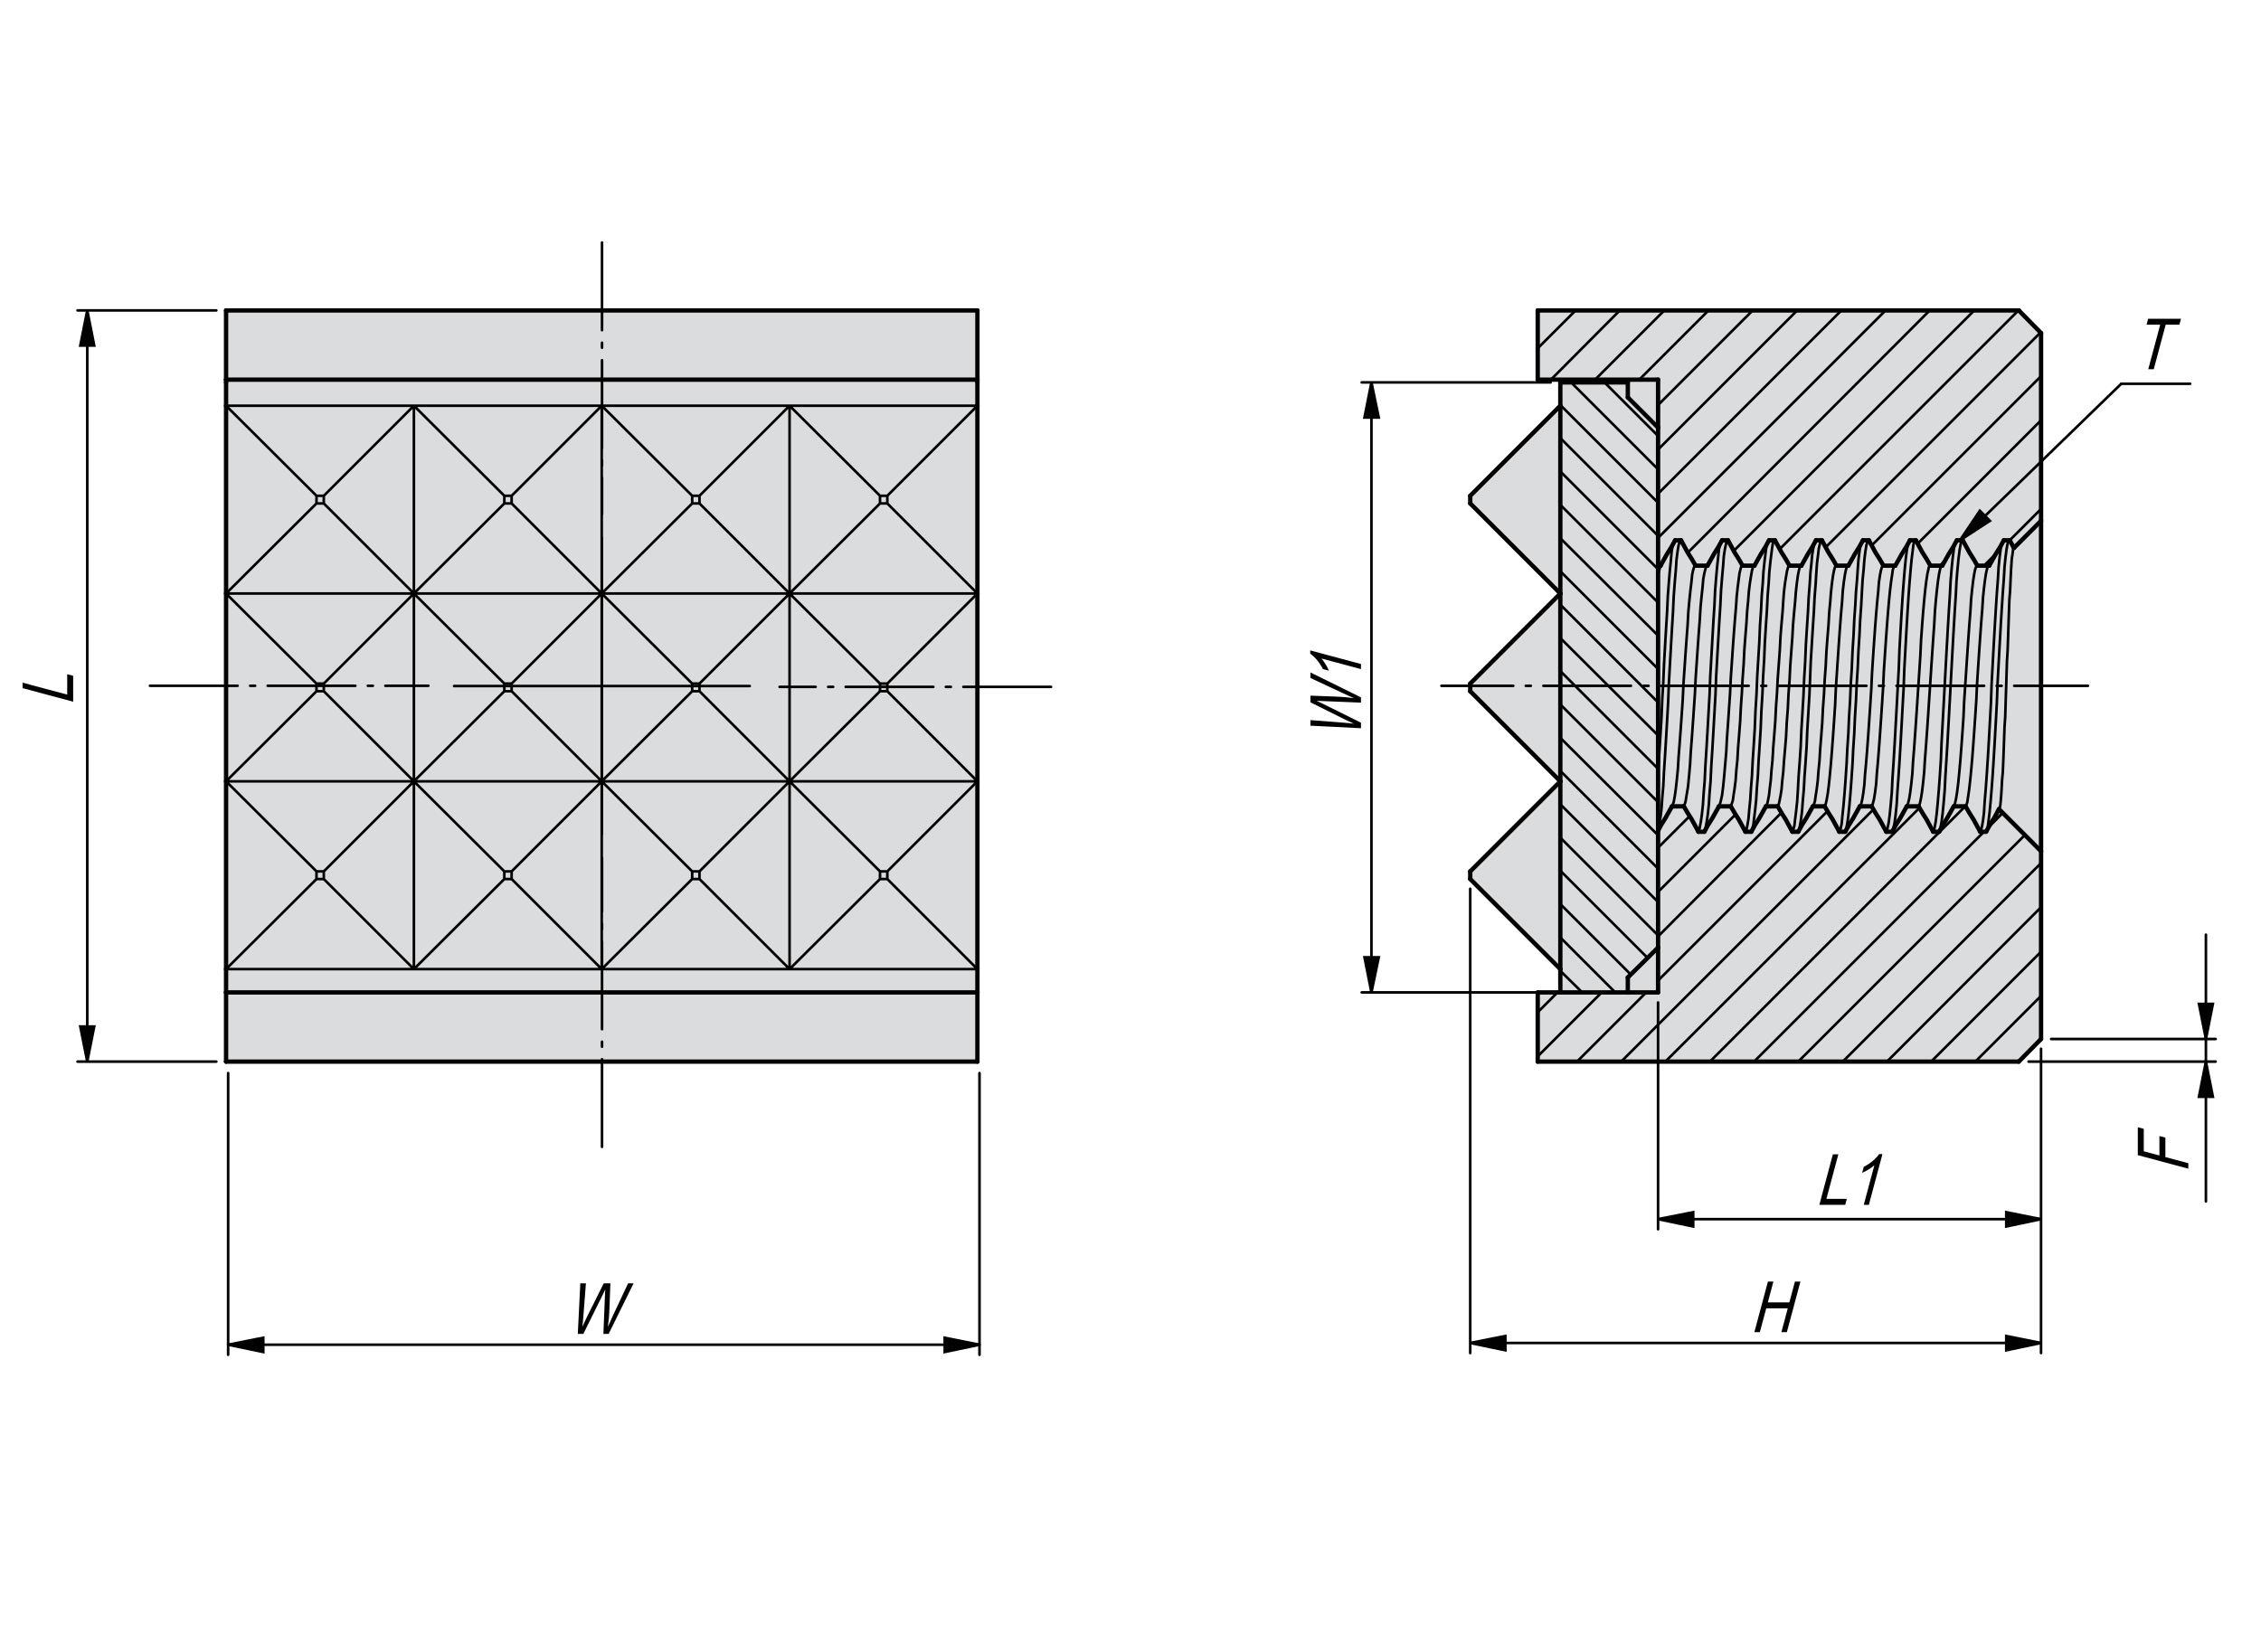 <?xml version="1.0" encoding="utf-8"?>
<!-- Generator: Adobe Illustrator 16.0.3, SVG Export Plug-In . SVG Version: 6.00 Build 0)  -->
<!DOCTYPE svg PUBLIC "-//W3C//DTD SVG 1.1//EN" "http://www.w3.org/Graphics/SVG/1.1/DTD/svg11.dtd">
<svg version="1.1" id="CT-870" xmlns="http://www.w3.org/2000/svg" xmlns:xlink="http://www.w3.org/1999/xlink" x="0px" y="0px"
	 width="650px" height="475px" viewBox="0 0 650 475" enable-background="new 0 0 650 475" xml:space="preserve">
<g id="XMLID_23_">
	<g>
		<polygon fill="#DBDCDE" points="64.99,285.359 64.99,278.66 64.99,224.66 64.99,170.66 64.99,116.66 64.99,109.959 64.99,109.159 
			280.99,109.159 280.99,109.959 280.99,116.66 280.99,170.66 280.99,224.66 280.99,278.66 280.99,285.359 		"/>
		<rect x="64.99" y="89.259" fill="#DBDCDE" width="216" height="19.9"/>
		<rect x="64.99" y="285.359" fill="#DBDCDE" width="216" height="19.9"/>
		<polygon fill="#DBDCDE" points="586.77,244.759 586.77,298.759 580.37,305.259 442.07,305.259 442.07,285.359 448.57,285.359 
			467.97,285.359 476.67,285.359 476.67,272.459 476.67,238.859 477.57,237.16 478.77,235.259 480.67,231.859 484.07,231.859 
			485.17,233.759 486.37,235.66 488.27,239.16 489.17,239.16 489.97,239.16 491.07,237.16 492.27,235.259 494.17,231.859 
			497.57,231.859 498.67,233.759 499.87,235.66 501.77,239.16 502.27,239.16 502.67,239.16 503.47,239.16 504.57,237.16 
			505.77,235.259 507.67,231.859 511.07,231.859 512.17,233.759 513.37,235.66 515.27,239.16 515.77,239.16 516.37,239.16 
			516.97,239.16 518.07,237.16 519.27,235.259 521.17,231.859 524.57,231.859 525.67,233.759 526.87,235.66 528.77,239.16 
			529.27,239.16 529.87,239.16 530.47,239.16 531.57,237.16 532.77,235.259 534.67,231.859 538.07,231.859 539.17,233.759 
			540.37,235.66 542.27,239.16 542.77,239.16 543.17,239.16 543.97,239.16 545.07,237.16 546.27,235.259 548.17,231.859 
			551.57,231.859 552.67,233.759 553.87,235.66 555.77,239.16 556.27,239.16 556.67,239.16 557.47,239.16 558.57,237.16 
			559.77,235.259 561.67,231.859 565.07,231.859 566.17,233.759 567.37,235.66 569.27,239.16 569.77,239.16 570.17,239.16 
			570.97,239.16 572.07,237.16 573.27,235.259 574.67,232.66 		"/>
		<polygon fill="#DBDCDE" points="577.77,155.359 578.97,157.559 586.77,149.759 586.77,149.859 586.77,150.16 586.77,150.66 
			586.77,151.359 586.77,152.259 586.77,153.359 586.77,154.66 586.77,156.059 586.77,157.759 586.77,159.559 586.77,161.559 
			586.77,163.66 586.77,165.959 586.77,168.359 586.77,170.859 586.77,173.459 586.77,176.259 586.77,179.059 586.77,181.959 
			586.77,184.959 586.77,187.959 586.77,191.059 586.77,194.16 586.77,197.259 586.77,200.359 586.77,203.459 586.77,206.559 
			586.77,209.559 586.77,212.559 586.77,215.459 586.77,218.259 586.77,221.059 586.77,223.66 586.77,226.16 586.77,228.559 
			586.77,230.859 586.77,232.959 586.77,234.959 586.77,236.759 586.77,238.359 586.77,239.859 586.77,241.16 586.77,242.259 
			586.77,243.16 586.77,243.859 586.77,244.359 586.77,244.66 586.77,244.759 574.67,232.66 573.27,235.259 572.07,237.16 
			570.97,239.16 570.17,239.16 569.77,239.16 569.27,239.16 567.37,235.66 566.17,233.759 565.07,231.859 561.67,231.859 
			559.77,235.259 558.57,237.16 557.47,239.16 556.67,239.16 556.27,239.16 555.77,239.16 553.87,235.66 552.67,233.759 
			551.57,231.859 548.17,231.859 546.27,235.259 545.07,237.16 543.97,239.16 543.17,239.16 542.77,239.16 542.27,239.16 
			540.37,235.66 539.17,233.759 538.07,231.859 534.67,231.859 532.77,235.259 531.57,237.16 530.47,239.16 529.87,239.16 
			529.27,239.16 528.77,239.16 526.87,235.66 525.67,233.759 524.57,231.859 521.17,231.859 519.27,235.259 518.07,237.16 
			516.97,239.16 516.37,239.16 515.77,239.16 515.27,239.16 513.37,235.66 512.17,233.759 511.07,231.859 507.67,231.859 
			505.77,235.259 504.57,237.16 503.47,239.16 502.67,239.16 502.27,239.16 501.77,239.16 499.87,235.66 498.67,233.759 
			497.57,231.859 494.17,231.859 492.27,235.259 491.07,237.16 489.97,239.16 489.17,239.16 488.27,239.16 486.37,235.66 
			485.17,233.759 484.07,231.859 480.67,231.859 478.77,235.259 477.57,237.16 476.67,238.859 476.67,164.359 476.87,163.459 
			477.07,162.859 477.37,162.66 479.27,159.259 480.47,157.359 481.57,155.359 482.37,155.359 483.27,155.359 485.17,158.859 
			486.37,160.759 487.47,162.66 490.87,162.66 492.77,159.259 493.97,157.359 495.07,155.359 495.87,155.359 496.27,155.359 
			496.77,155.359 498.67,158.859 499.87,160.759 500.97,162.66 504.37,162.66 506.27,159.259 507.47,157.359 508.57,155.359 
			509.17,155.359 509.77,155.359 510.27,155.359 512.17,158.859 513.37,160.759 514.47,162.66 517.87,162.66 519.77,159.259 
			520.97,157.359 522.07,155.359 522.87,155.359 523.27,155.359 523.77,155.359 525.67,158.859 526.87,160.759 527.97,162.66 
			531.37,162.66 533.27,159.259 534.47,157.359 535.57,155.359 536.37,155.359 536.77,155.359 537.27,155.359 539.17,158.859 
			540.37,160.759 541.47,162.66 544.87,162.66 546.77,159.259 547.97,157.359 549.07,155.359 549.87,155.359 550.27,155.359 
			550.77,155.359 552.67,158.859 553.87,160.759 554.97,162.66 558.37,162.66 560.27,159.259 561.47,157.359 562.57,155.359 
			563.37,155.359 563.77,155.359 564.27,155.359 566.17,158.859 567.37,160.759 568.47,162.66 571.87,162.66 573.77,159.259 
			574.97,157.359 576.07,155.359 576.87,155.359 577.27,155.359 		"/>
		<polygon fill="#DBDCDE" points="586.77,149.759 578.97,157.559 577.77,155.359 577.27,155.359 576.87,155.359 576.07,155.359 
			574.97,157.359 573.77,159.259 571.87,162.66 568.47,162.66 567.37,160.759 566.17,158.859 564.27,155.359 563.77,155.359 
			563.37,155.359 562.57,155.359 561.47,157.359 560.27,159.259 558.37,162.66 554.97,162.66 553.87,160.759 552.67,158.859 
			550.77,155.359 550.27,155.359 549.87,155.359 549.07,155.359 547.97,157.359 546.77,159.259 544.87,162.66 541.47,162.66 
			540.37,160.759 539.17,158.859 537.27,155.359 536.77,155.359 536.37,155.359 535.57,155.359 534.47,157.359 533.27,159.259 
			531.37,162.66 527.97,162.66 526.87,160.759 525.67,158.859 523.77,155.359 523.27,155.359 522.87,155.359 522.07,155.359 
			520.97,157.359 519.77,159.259 517.87,162.66 514.47,162.66 513.37,160.759 512.17,158.859 510.27,155.359 509.77,155.359 
			509.17,155.359 508.57,155.359 507.47,157.359 506.27,159.259 504.37,162.66 500.97,162.66 499.87,160.759 498.67,158.859 
			496.77,155.359 496.27,155.359 495.87,155.359 495.07,155.359 493.97,157.359 492.77,159.259 490.87,162.66 487.47,162.66 
			486.37,160.759 485.17,158.859 483.27,155.359 482.37,155.359 481.57,155.359 480.47,157.359 479.27,159.259 477.37,162.66 
			476.67,162.66 476.67,122.959 476.67,109.159 467.97,109.159 442.07,109.159 442.07,89.259 580.37,89.259 586.77,95.759 		"/>
		<polygon fill="#DBDCDE" points="476.67,162.66 477.37,162.66 477.07,162.859 476.87,163.459 476.67,164.359 		"/>
		<polygon fill="#DBDCDE" points="476.67,272.459 476.67,285.359 467.97,285.359 467.97,281.059 		"/>
		<polygon fill="#DBDCDE" points="476.67,238.859 476.67,272.459 467.97,281.059 467.97,285.359 448.57,285.359 448.57,278.66 
			448.57,224.66 448.57,170.66 448.57,116.66 448.57,109.959 467.97,109.959 467.97,114.259 476.67,122.959 476.67,162.66 
			476.67,164.359 		"/>
		<polygon fill="#DBDCDE" points="476.67,109.159 476.67,122.959 467.97,114.259 467.97,109.959 467.97,109.159 		"/>
		<polygon fill="#DBDCDE" points="448.57,224.66 448.57,278.66 422.67,252.759 422.67,250.559 		"/>
		<polygon fill="#DBDCDE" points="448.57,170.66 448.57,224.66 422.67,198.759 422.67,196.559 		"/>
		<polygon fill="#DBDCDE" points="448.57,116.66 448.57,170.66 422.67,144.759 422.67,142.559 		"/>
	</g>
	<g>
		
			<line fill="none" stroke="#010101" stroke-width="1.25" stroke-linecap="round" stroke-linejoin="round" stroke-miterlimit="10" x1="64.99" y1="109.159" x2="64.99" y2="109.959"/>
		
			<line fill="none" stroke="#010101" stroke-width="1.25" stroke-linecap="round" stroke-linejoin="round" stroke-miterlimit="10" x1="280.99" y1="109.959" x2="280.99" y2="109.159"/>
		
			<line fill="none" stroke="#010101" stroke-width="1.25" stroke-linecap="round" stroke-linejoin="round" stroke-miterlimit="10" x1="64.99" y1="89.259" x2="64.99" y2="109.159"/>
		
			<line fill="none" stroke="#010101" stroke-width="1.25" stroke-linecap="round" stroke-linejoin="round" stroke-miterlimit="10" x1="64.99" y1="89.259" x2="280.99" y2="89.259"/>
		
			<line fill="none" stroke="#010101" stroke-width="1.25" stroke-linecap="round" stroke-linejoin="round" stroke-miterlimit="10" x1="64.99" y1="109.159" x2="280.99" y2="109.159"/>
		
			<line fill="none" stroke="#010101" stroke-width="1.25" stroke-linecap="round" stroke-linejoin="round" stroke-miterlimit="10" x1="280.99" y1="109.159" x2="280.99" y2="89.259"/>
		
			<line fill="none" stroke="#010101" stroke-width="1.25" stroke-linecap="round" stroke-linejoin="round" stroke-miterlimit="10" x1="64.99" y1="285.359" x2="64.99" y2="305.259"/>
		
			<line fill="none" stroke="#010101" stroke-width="1.25" stroke-linecap="round" stroke-linejoin="round" stroke-miterlimit="10" x1="280.99" y1="305.259" x2="64.99" y2="305.259"/>
		
			<line fill="none" stroke="#010101" stroke-width="1.25" stroke-linecap="round" stroke-linejoin="round" stroke-miterlimit="10" x1="280.99" y1="285.359" x2="64.99" y2="285.359"/>
		
			<line fill="none" stroke="#010101" stroke-width="1.25" stroke-linecap="round" stroke-linejoin="round" stroke-miterlimit="10" x1="280.99" y1="305.259" x2="280.99" y2="285.359"/>
		
			<line fill="none" stroke="#010101" stroke-width="1.25" stroke-linecap="round" stroke-linejoin="round" stroke-miterlimit="10" x1="64.99" y1="278.66" x2="64.99" y2="285.359"/>
		
			<line fill="none" stroke="#010101" stroke-width="1.25" stroke-linecap="round" stroke-linejoin="round" stroke-miterlimit="10" x1="280.99" y1="285.359" x2="280.99" y2="278.66"/>
		
			<line fill="none" stroke="#010101" stroke-width="1.25" stroke-linecap="round" stroke-linejoin="round" stroke-miterlimit="10" x1="64.99" y1="109.959" x2="64.99" y2="116.66"/>
		
			<line fill="none" stroke="#010101" stroke-width="1.25" stroke-linecap="round" stroke-linejoin="round" stroke-miterlimit="10" x1="280.99" y1="116.66" x2="280.99" y2="109.959"/>
		
			<line fill="none" stroke="#010101" stroke-width="1.25" stroke-linecap="round" stroke-linejoin="round" stroke-miterlimit="10" x1="64.99" y1="116.66" x2="64.99" y2="170.66"/>
		
			<line fill="none" stroke="#010101" stroke-width="1.25" stroke-linecap="round" stroke-linejoin="round" stroke-miterlimit="10" x1="64.99" y1="170.66" x2="64.99" y2="224.66"/>
		
			<line fill="none" stroke="#010101" stroke-width="1.25" stroke-linecap="round" stroke-linejoin="round" stroke-miterlimit="10" x1="280.99" y1="278.66" x2="280.99" y2="224.66"/>
		
			<line fill="none" stroke="#010101" stroke-width="1.25" stroke-linecap="round" stroke-linejoin="round" stroke-miterlimit="10" x1="280.99" y1="224.66" x2="280.99" y2="170.66"/>
		
			<line fill="none" stroke="#010101" stroke-width="1.25" stroke-linecap="round" stroke-linejoin="round" stroke-miterlimit="10" x1="64.99" y1="224.66" x2="64.99" y2="278.66"/>
		
			<line fill="none" stroke="#010101" stroke-width="1.25" stroke-linecap="round" stroke-linejoin="round" stroke-miterlimit="10" x1="280.99" y1="170.66" x2="280.99" y2="116.66"/>
		
			<polyline fill="none" stroke="#010101" stroke-width="1.25" stroke-linecap="round" stroke-linejoin="round" stroke-miterlimit="10" points="
			476.67,164.359 476.87,163.459 477.07,162.859 477.37,162.66 		"/>
		
			<line fill="none" stroke="#010101" stroke-width="1.25" stroke-linecap="round" stroke-linejoin="round" stroke-miterlimit="10" x1="580.37" y1="305.259" x2="442.07" y2="305.259"/>
		
			<polyline fill="none" stroke="#010101" stroke-width="1.25" stroke-linecap="round" stroke-linejoin="round" stroke-miterlimit="10" points="
			511.07,231.859 512.17,233.759 513.37,235.66 515.27,239.16 		"/>
		
			<line fill="none" stroke="#010101" stroke-width="1.25" stroke-linecap="round" stroke-linejoin="round" stroke-miterlimit="10" x1="511.07" y1="231.859" x2="507.67" y2="231.859"/>
		
			<polyline fill="none" stroke="#010101" stroke-width="1.25" stroke-linecap="round" stroke-linejoin="round" stroke-miterlimit="10" points="
			503.47,239.16 504.57,237.16 505.77,235.259 507.67,231.859 		"/>
		
			<polyline fill="none" stroke="#010101" stroke-width="1.25" stroke-linecap="round" stroke-linejoin="round" stroke-miterlimit="10" points="
			501.77,239.16 502.27,239.16 502.67,239.16 503.47,239.16 		"/>
		
			<polyline fill="none" stroke="#010101" stroke-width="1.25" stroke-linecap="round" stroke-linejoin="round" stroke-miterlimit="10" points="
			497.57,231.859 498.67,233.759 499.87,235.66 501.77,239.16 		"/>
		
			<line fill="none" stroke="#010101" stroke-width="1.25" stroke-linecap="round" stroke-linejoin="round" stroke-miterlimit="10" x1="497.57" y1="231.859" x2="494.17" y2="231.859"/>
		
			<polyline fill="none" stroke="#010101" stroke-width="1.25" stroke-linecap="round" stroke-linejoin="round" stroke-miterlimit="10" points="
			489.97,239.16 491.07,237.16 492.27,235.259 494.17,231.859 		"/>
		
			<polyline fill="none" stroke="#010101" stroke-width="1.25" stroke-linecap="round" stroke-linejoin="round" stroke-miterlimit="10" points="
			488.27,239.16 489.17,239.16 489.97,239.16 		"/>
		
			<polyline fill="none" stroke="#010101" stroke-width="1.25" stroke-linecap="round" stroke-linejoin="round" stroke-miterlimit="10" points="
			484.07,231.859 485.17,233.759 486.37,235.66 488.27,239.16 		"/>
		
			<line fill="none" stroke="#010101" stroke-width="1.25" stroke-linecap="round" stroke-linejoin="round" stroke-miterlimit="10" x1="484.07" y1="231.859" x2="480.67" y2="231.859"/>
		
			<polyline fill="none" stroke="#010101" stroke-width="1.25" stroke-linecap="round" stroke-linejoin="round" stroke-miterlimit="10" points="
			476.67,238.859 477.57,237.16 478.77,235.259 480.67,231.859 		"/>
		
			<line fill="none" stroke="#010101" stroke-width="1.25" stroke-linecap="round" stroke-linejoin="round" stroke-miterlimit="10" x1="476.67" y1="272.459" x2="476.67" y2="285.359"/>
		
			<line fill="none" stroke="#010101" stroke-width="1.25" stroke-linecap="round" stroke-linejoin="round" stroke-miterlimit="10" x1="467.97" y1="285.359" x2="476.67" y2="285.359"/>
		
			<line fill="none" stroke="#010101" stroke-width="1.25" stroke-linecap="round" stroke-linejoin="round" stroke-miterlimit="10" x1="442.07" y1="285.359" x2="448.57" y2="285.359"/>
		
			<line fill="none" stroke="#010101" stroke-width="1.25" stroke-linecap="round" stroke-linejoin="round" stroke-miterlimit="10" x1="442.07" y1="285.359" x2="442.07" y2="305.259"/>
		
			<line fill="none" stroke="#010101" stroke-width="1.25" stroke-linecap="round" stroke-linejoin="round" stroke-miterlimit="10" x1="586.77" y1="298.759" x2="580.37" y2="305.259"/>
		
			<line fill="none" stroke="#010101" stroke-width="1.25" stroke-linecap="round" stroke-linejoin="round" stroke-miterlimit="10" x1="586.77" y1="244.759" x2="586.77" y2="298.759"/>
		
			<polyline fill="none" stroke="#010101" stroke-width="1.25" stroke-linecap="round" stroke-linejoin="round" stroke-miterlimit="10" points="
			570.97,239.16 572.07,237.16 573.27,235.259 574.67,232.66 		"/>
		
			<polyline fill="none" stroke="#010101" stroke-width="1.25" stroke-linecap="round" stroke-linejoin="round" stroke-miterlimit="10" points="
			569.27,239.16 569.77,239.16 570.17,239.16 570.97,239.16 		"/>
		
			<polyline fill="none" stroke="#010101" stroke-width="1.25" stroke-linecap="round" stroke-linejoin="round" stroke-miterlimit="10" points="
			565.07,231.859 566.17,233.759 567.37,235.66 569.27,239.16 		"/>
		
			<line fill="none" stroke="#010101" stroke-width="1.25" stroke-linecap="round" stroke-linejoin="round" stroke-miterlimit="10" x1="565.07" y1="231.859" x2="561.67" y2="231.859"/>
		
			<polyline fill="none" stroke="#010101" stroke-width="1.25" stroke-linecap="round" stroke-linejoin="round" stroke-miterlimit="10" points="
			557.47,239.16 558.57,237.16 559.77,235.259 561.67,231.859 		"/>
		
			<polyline fill="none" stroke="#010101" stroke-width="1.25" stroke-linecap="round" stroke-linejoin="round" stroke-miterlimit="10" points="
			555.77,239.16 556.27,239.16 556.67,239.16 557.47,239.16 		"/>
		
			<polyline fill="none" stroke="#010101" stroke-width="1.25" stroke-linecap="round" stroke-linejoin="round" stroke-miterlimit="10" points="
			551.57,231.859 552.67,233.759 553.87,235.66 555.77,239.16 		"/>
		
			<polyline fill="none" stroke="#010101" stroke-width="1.25" stroke-linecap="round" stroke-linejoin="round" stroke-miterlimit="10" points="
			543.97,239.16 545.07,237.16 546.27,235.259 548.17,231.859 		"/>
		
			<polyline fill="none" stroke="#010101" stroke-width="1.25" stroke-linecap="round" stroke-linejoin="round" stroke-miterlimit="10" points="
			542.27,239.16 542.77,239.16 543.17,239.16 543.97,239.16 		"/>
		
			<polyline fill="none" stroke="#010101" stroke-width="1.25" stroke-linecap="round" stroke-linejoin="round" stroke-miterlimit="10" points="
			538.07,231.859 539.17,233.759 540.37,235.66 542.27,239.16 		"/>
		
			<polyline fill="none" stroke="#010101" stroke-width="1.25" stroke-linecap="round" stroke-linejoin="round" stroke-miterlimit="10" points="
			530.47,239.16 531.57,237.16 532.77,235.259 534.67,231.859 		"/>
		
			<polyline fill="none" stroke="#010101" stroke-width="1.25" stroke-linecap="round" stroke-linejoin="round" stroke-miterlimit="10" points="
			528.77,239.16 529.27,239.16 529.87,239.16 530.47,239.16 		"/>
		
			<polyline fill="none" stroke="#010101" stroke-width="1.25" stroke-linecap="round" stroke-linejoin="round" stroke-miterlimit="10" points="
			524.57,231.859 525.67,233.759 526.87,235.66 528.77,239.16 		"/>
		
			<line fill="none" stroke="#010101" stroke-width="1.25" stroke-linecap="round" stroke-linejoin="round" stroke-miterlimit="10" x1="524.57" y1="231.859" x2="521.17" y2="231.859"/>
		
			<polyline fill="none" stroke="#010101" stroke-width="1.25" stroke-linecap="round" stroke-linejoin="round" stroke-miterlimit="10" points="
			516.97,239.16 518.07,237.16 519.27,235.259 521.17,231.859 		"/>
		
			<polyline fill="none" stroke="#010101" stroke-width="1.25" stroke-linecap="round" stroke-linejoin="round" stroke-miterlimit="10" points="
			515.27,239.16 515.77,239.16 516.37,239.16 516.97,239.16 		"/>
		
			<polyline fill="none" stroke="#010101" stroke-width="1.25" stroke-linecap="round" stroke-linejoin="round" stroke-miterlimit="10" points="
			514.47,162.66 513.37,160.759 512.17,158.859 510.27,155.359 		"/>
		
			<line fill="none" stroke="#010101" stroke-width="1.25" stroke-linecap="round" stroke-linejoin="round" stroke-miterlimit="10" x1="514.47" y1="162.66" x2="517.87" y2="162.66"/>
		
			<polyline fill="none" stroke="#010101" stroke-width="1.25" stroke-linecap="round" stroke-linejoin="round" stroke-miterlimit="10" points="
			522.07,155.359 520.97,157.359 519.77,159.259 517.87,162.66 		"/>
		
			<polyline fill="none" stroke="#010101" stroke-width="1.25" stroke-linecap="round" stroke-linejoin="round" stroke-miterlimit="10" points="
			523.77,155.359 523.27,155.359 522.87,155.359 522.07,155.359 		"/>
		
			<polyline fill="none" stroke="#010101" stroke-width="1.25" stroke-linecap="round" stroke-linejoin="round" stroke-miterlimit="10" points="
			527.97,162.66 526.87,160.759 525.67,158.859 523.77,155.359 		"/>
		
			<line fill="none" stroke="#010101" stroke-width="1.25" stroke-linecap="round" stroke-linejoin="round" stroke-miterlimit="10" x1="527.97" y1="162.66" x2="531.37" y2="162.66"/>
		
			<polyline fill="none" stroke="#010101" stroke-width="1.25" stroke-linecap="round" stroke-linejoin="round" stroke-miterlimit="10" points="
			535.57,155.359 534.47,157.359 533.27,159.259 531.37,162.66 		"/>
		
			<polyline fill="none" stroke="#010101" stroke-width="1.25" stroke-linecap="round" stroke-linejoin="round" stroke-miterlimit="10" points="
			537.27,155.359 536.77,155.359 536.37,155.359 535.57,155.359 		"/>
		
			<polyline fill="none" stroke="#010101" stroke-width="1.25" stroke-linecap="round" stroke-linejoin="round" stroke-miterlimit="10" points="
			541.47,162.66 540.37,160.759 539.17,158.859 537.27,155.359 		"/>
		
			<polyline fill="none" stroke="#010101" stroke-width="1.25" stroke-linecap="round" stroke-linejoin="round" stroke-miterlimit="10" points="
			549.07,155.359 547.97,157.359 546.77,159.259 544.87,162.66 		"/>
		
			<polyline fill="none" stroke="#010101" stroke-width="1.25" stroke-linecap="round" stroke-linejoin="round" stroke-miterlimit="10" points="
			550.77,155.359 550.27,155.359 549.87,155.359 549.07,155.359 		"/>
		
			<polyline fill="none" stroke="#010101" stroke-width="1.25" stroke-linecap="round" stroke-linejoin="round" stroke-miterlimit="10" points="
			554.97,162.66 553.87,160.759 552.67,158.859 550.77,155.359 		"/>
		
			<polyline fill="none" stroke="#010101" stroke-width="1.25" stroke-linecap="round" stroke-linejoin="round" stroke-miterlimit="10" points="
			562.57,155.359 561.47,157.359 560.27,159.259 558.37,162.66 		"/>
		
			<polyline fill="none" stroke="#010101" stroke-width="1.25" stroke-linecap="round" stroke-linejoin="round" stroke-miterlimit="10" points="
			564.27,155.359 563.77,155.359 563.37,155.359 562.57,155.359 		"/>
		
			<polyline fill="none" stroke="#010101" stroke-width="1.25" stroke-linecap="round" stroke-linejoin="round" stroke-miterlimit="10" points="
			568.47,162.66 567.37,160.759 566.17,158.859 564.27,155.359 		"/>
		
			<line fill="none" stroke="#010101" stroke-width="1.25" stroke-linecap="round" stroke-linejoin="round" stroke-miterlimit="10" x1="568.47" y1="162.66" x2="571.87" y2="162.66"/>
		
			<polyline fill="none" stroke="#010101" stroke-width="1.25" stroke-linecap="round" stroke-linejoin="round" stroke-miterlimit="10" points="
			576.07,155.359 574.97,157.359 573.77,159.259 571.87,162.66 		"/>
		
			<polyline fill="none" stroke="#010101" stroke-width="1.25" stroke-linecap="round" stroke-linejoin="round" stroke-miterlimit="10" points="
			577.77,155.359 577.27,155.359 576.87,155.359 576.07,155.359 		"/>
		
			<line fill="none" stroke="#010101" stroke-width="1.25" stroke-linecap="round" stroke-linejoin="round" stroke-miterlimit="10" x1="578.97" y1="157.559" x2="577.77" y2="155.359"/>
		
			<line fill="none" stroke="#010101" stroke-width="1.25" stroke-linecap="round" stroke-linejoin="round" stroke-miterlimit="10" x1="586.77" y1="95.759" x2="586.77" y2="149.759"/>
		
			<line fill="none" stroke="#010101" stroke-width="1.25" stroke-linecap="round" stroke-linejoin="round" stroke-miterlimit="10" x1="580.37" y1="89.259" x2="586.77" y2="95.759"/>
		
			<line fill="none" stroke="#010101" stroke-width="1.25" stroke-linecap="round" stroke-linejoin="round" stroke-miterlimit="10" x1="442.07" y1="89.259" x2="580.37" y2="89.259"/>
		
			<line fill="none" stroke="#010101" stroke-width="1.25" stroke-linecap="round" stroke-linejoin="round" stroke-miterlimit="10" x1="442.07" y1="89.259" x2="442.07" y2="109.159"/>
		
			<polyline fill="none" stroke="#010101" stroke-width="1.25" stroke-linecap="round" stroke-linejoin="round" stroke-miterlimit="10" points="
			476.67,109.159 467.97,109.159 442.07,109.159 		"/>
		
			<line fill="none" stroke="#010101" stroke-width="1.25" stroke-linecap="round" stroke-linejoin="round" stroke-miterlimit="10" x1="476.67" y1="109.159" x2="476.67" y2="122.959"/>
		
			<line fill="none" stroke="#010101" stroke-width="1.25" stroke-linecap="round" stroke-linejoin="round" stroke-miterlimit="10" x1="476.67" y1="162.66" x2="477.37" y2="162.66"/>
		
			<polyline fill="none" stroke="#010101" stroke-width="1.25" stroke-linecap="round" stroke-linejoin="round" stroke-miterlimit="10" points="
			481.57,155.359 480.47,157.359 479.27,159.259 477.37,162.66 		"/>
		
			<polyline fill="none" stroke="#010101" stroke-width="1.25" stroke-linecap="round" stroke-linejoin="round" stroke-miterlimit="10" points="
			483.27,155.359 482.37,155.359 481.57,155.359 		"/>
		
			<polyline fill="none" stroke="#010101" stroke-width="1.25" stroke-linecap="round" stroke-linejoin="round" stroke-miterlimit="10" points="
			487.47,162.66 486.37,160.759 485.17,158.859 483.27,155.359 		"/>
		
			<line fill="none" stroke="#010101" stroke-width="1.25" stroke-linecap="round" stroke-linejoin="round" stroke-miterlimit="10" x1="487.47" y1="162.66" x2="490.87" y2="162.66"/>
		
			<polyline fill="none" stroke="#010101" stroke-width="1.25" stroke-linecap="round" stroke-linejoin="round" stroke-miterlimit="10" points="
			495.07,155.359 493.97,157.359 492.77,159.259 490.87,162.66 		"/>
		
			<polyline fill="none" stroke="#010101" stroke-width="1.25" stroke-linecap="round" stroke-linejoin="round" stroke-miterlimit="10" points="
			496.77,155.359 496.27,155.359 495.87,155.359 495.07,155.359 		"/>
		
			<polyline fill="none" stroke="#010101" stroke-width="1.25" stroke-linecap="round" stroke-linejoin="round" stroke-miterlimit="10" points="
			500.97,162.66 499.87,160.759 498.67,158.859 496.77,155.359 		"/>
		
			<line fill="none" stroke="#010101" stroke-width="1.25" stroke-linecap="round" stroke-linejoin="round" stroke-miterlimit="10" x1="500.97" y1="162.66" x2="504.37" y2="162.66"/>
		
			<polyline fill="none" stroke="#010101" stroke-width="1.25" stroke-linecap="round" stroke-linejoin="round" stroke-miterlimit="10" points="
			508.57,155.359 507.47,157.359 506.27,159.259 504.37,162.66 		"/>
		
			<polyline fill="none" stroke="#010101" stroke-width="1.25" stroke-linecap="round" stroke-linejoin="round" stroke-miterlimit="10" points="
			510.27,155.359 509.77,155.359 509.17,155.359 508.57,155.359 		"/>
		
			<line fill="none" stroke="#010101" stroke-width="1.25" stroke-linecap="round" stroke-linejoin="round" stroke-miterlimit="10" x1="538.07" y1="231.859" x2="534.67" y2="231.859"/>
		
			<line fill="none" stroke="#010101" stroke-width="1.25" stroke-linecap="round" stroke-linejoin="round" stroke-miterlimit="10" x1="541.47" y1="162.66" x2="544.87" y2="162.66"/>
		
			<line fill="none" stroke="#010101" stroke-width="1.25" stroke-linecap="round" stroke-linejoin="round" stroke-miterlimit="10" x1="551.57" y1="231.859" x2="548.17" y2="231.859"/>
		
			<line fill="none" stroke="#010101" stroke-width="1.25" stroke-linecap="round" stroke-linejoin="round" stroke-miterlimit="10" x1="554.97" y1="162.66" x2="558.37" y2="162.66"/>
		
			<line fill="none" stroke="#010101" stroke-width="1.25" stroke-linecap="round" stroke-linejoin="round" stroke-miterlimit="10" x1="574.67" y1="232.66" x2="586.77" y2="244.759"/>
		
			<polyline fill="none" stroke="#010101" stroke-width="1.25" stroke-linecap="round" stroke-linejoin="round" stroke-miterlimit="10" points="
			586.77,149.759 586.77,149.859 586.77,150.16 586.77,150.66 586.77,151.359 586.77,152.259 586.77,153.359 586.77,154.66 
			586.77,156.059 586.77,157.759 586.77,159.559 586.77,161.559 586.77,163.66 586.77,165.959 586.77,168.359 586.77,170.859 
			586.77,173.459 586.77,176.259 586.77,179.059 586.77,181.959 586.77,184.959 586.77,187.959 586.77,191.059 586.77,194.16 
			586.77,197.259 586.77,200.359 586.77,203.459 586.77,206.559 586.77,209.559 586.77,212.559 586.77,215.459 586.77,218.259 
			586.77,221.059 586.77,223.66 586.77,226.16 586.77,228.559 586.77,230.859 586.77,232.959 586.77,234.959 586.77,236.759 
			586.77,238.359 586.77,239.859 586.77,241.16 586.77,242.259 586.77,243.16 586.77,243.859 586.77,244.359 586.77,244.66 
			586.77,244.759 		"/>
		
			<line fill="none" stroke="#010101" stroke-width="1.25" stroke-linecap="round" stroke-linejoin="round" stroke-miterlimit="10" x1="586.77" y1="149.759" x2="578.97" y2="157.559"/>
		
			<line fill="none" stroke="#010101" stroke-width="1.25" stroke-linecap="round" stroke-linejoin="round" stroke-miterlimit="10" x1="422.67" y1="144.759" x2="448.57" y2="170.66"/>
		
			<line fill="none" stroke="#010101" stroke-width="1.25" stroke-linecap="round" stroke-linejoin="round" stroke-miterlimit="10" x1="448.57" y1="116.66" x2="422.67" y2="142.559"/>
		
			<line fill="none" stroke="#010101" stroke-width="1.25" stroke-linecap="round" stroke-linejoin="round" stroke-miterlimit="10" x1="422.67" y1="142.559" x2="422.67" y2="144.759"/>
		
			<line fill="none" stroke="#010101" stroke-width="1.25" stroke-linecap="round" stroke-linejoin="round" stroke-miterlimit="10" x1="422.67" y1="198.759" x2="448.57" y2="224.66"/>
		
			<line fill="none" stroke="#010101" stroke-width="1.25" stroke-linecap="round" stroke-linejoin="round" stroke-miterlimit="10" x1="448.57" y1="170.66" x2="422.67" y2="196.559"/>
		
			<line fill="none" stroke="#010101" stroke-width="1.25" stroke-linecap="round" stroke-linejoin="round" stroke-miterlimit="10" x1="422.67" y1="196.559" x2="422.67" y2="198.759"/>
		
			<line fill="none" stroke="#010101" stroke-width="1.25" stroke-linecap="round" stroke-linejoin="round" stroke-miterlimit="10" x1="448.57" y1="224.66" x2="422.67" y2="250.559"/>
		
			<line fill="none" stroke="#010101" stroke-width="1.25" stroke-linecap="round" stroke-linejoin="round" stroke-miterlimit="10" x1="422.67" y1="252.759" x2="448.57" y2="278.66"/>
		
			<line fill="none" stroke="#010101" stroke-width="1.25" stroke-linecap="round" stroke-linejoin="round" stroke-miterlimit="10" x1="422.67" y1="250.559" x2="422.67" y2="252.759"/>
		
			<line fill="none" stroke="#010101" stroke-width="1.25" stroke-linecap="round" stroke-linejoin="round" stroke-miterlimit="10" x1="448.57" y1="224.66" x2="448.57" y2="170.66"/>
		
			<line fill="none" stroke="#010101" stroke-width="1.25" stroke-linecap="round" stroke-linejoin="round" stroke-miterlimit="10" x1="448.57" y1="278.66" x2="448.57" y2="224.66"/>
		
			<line fill="none" stroke="#010101" stroke-width="1.25" stroke-linecap="round" stroke-linejoin="round" stroke-miterlimit="10" x1="448.57" y1="278.66" x2="448.57" y2="285.359"/>
		
			<line fill="none" stroke="#010101" stroke-width="1.25" stroke-linecap="round" stroke-linejoin="round" stroke-miterlimit="10" x1="448.57" y1="285.359" x2="467.97" y2="285.359"/>
		
			<line fill="none" stroke="#010101" stroke-width="1.25" stroke-linecap="round" stroke-linejoin="round" stroke-miterlimit="10" x1="467.97" y1="281.059" x2="467.97" y2="285.359"/>
		
			<line fill="none" stroke="#010101" stroke-width="1.25" stroke-linecap="round" stroke-linejoin="round" stroke-miterlimit="10" x1="476.67" y1="272.459" x2="467.97" y2="281.059"/>
		
			<polyline fill="none" stroke="#010101" stroke-width="1.25" stroke-linecap="round" stroke-linejoin="round" stroke-miterlimit="10" points="
			476.67,122.959 476.67,162.66 476.67,164.359 476.67,238.859 476.67,272.459 		"/>
		
			<line fill="none" stroke="#010101" stroke-width="1.25" stroke-linecap="round" stroke-linejoin="round" stroke-miterlimit="10" x1="467.97" y1="114.259" x2="476.67" y2="122.959"/>
		
			<line fill="none" stroke="#010101" stroke-width="1.25" stroke-linecap="round" stroke-linejoin="round" stroke-miterlimit="10" x1="467.97" y1="109.959" x2="467.97" y2="114.259"/>
		
			<line fill="none" stroke="#010101" stroke-width="1.25" stroke-linecap="round" stroke-linejoin="round" stroke-miterlimit="10" x1="467.97" y1="109.959" x2="448.57" y2="109.959"/>
		
			<line fill="none" stroke="#010101" stroke-width="1.25" stroke-linecap="round" stroke-linejoin="round" stroke-miterlimit="10" x1="448.57" y1="109.959" x2="448.57" y2="116.66"/>
		
			<line fill="none" stroke="#010101" stroke-width="1.25" stroke-linecap="round" stroke-linejoin="round" stroke-miterlimit="10" x1="448.57" y1="170.66" x2="448.57" y2="116.66"/>
	</g>
</g>
<g>
	<path fill="#010101" d="M21.035,201.767l-14.534-3.895v-1.574l12.819,3.435v-5.864l1.715,0.46V201.767z"/>
</g>
<g>
	<path fill="#010101" d="M504.354,383.045l3.893-14.531h1.576l-1.6,5.967h6.191l1.598-5.967h1.576l-3.895,14.531h-1.574l1.834-6.85
		h-6.189l-1.836,6.85H504.354z"/>
</g>
<g>
	<path fill="#010101" d="M629.107,336.045l-14.521-3.891v-8.033l1.715,0.46v6.458l4.496,1.205v-5.587l1.715,0.459v5.587l6.596,1.768
		V336.045z"/>
</g>
<g>
	<path fill="#010101" d="M391.258,209.395l-14.531-0.722v-1.611l9.525,0.737c0.977,0.07,1.969,0.167,2.973,0.291l-2.686-1.255
		l-9.813-4.895v-1.913l7.354,0.272c1.791,0.065,3.506,0.216,5.145,0.451c-0.945-0.406-1.998-0.883-3.162-1.433l-9.336-4.376v-1.586
		l14.531,7.167v1.515l-11.072-0.451l-1.705-0.08c0.635,0.282,1.203,0.549,1.705,0.803l11.072,5.492V209.395z"/>
	<path fill="#010101" d="M391.258,190.93v1.466l-11.371-3.046c0.398,0.442,0.803,1.004,1.217,1.683
		c0.412,0.678,0.723,1.283,0.936,1.815l-1.725-0.462c-0.463-0.93-1.027-1.793-1.695-2.59c-0.668-0.795-1.318-1.404-1.953-1.825
		v-0.95L391.258,190.93z"/>
</g>
<g>
	<path fill="#010101" d="M523.029,346.445l3.895-14.534h1.574l-3.436,12.819h5.863l-0.459,1.715H523.029z"/>
	<path fill="#010101" d="M537.262,346.445h-1.465l3.047-11.371c-0.443,0.396-1.004,0.801-1.684,1.214s-1.283,0.725-1.816,0.938
		l0.463-1.726c0.93-0.463,1.793-1.028,2.588-1.695c0.797-0.668,1.406-1.318,1.826-1.953h0.951L537.262,346.445z"/>
</g>
<polyline fill="none" stroke="#010101" stroke-width="0.75" stroke-miterlimit="10" points="563.466,155.359 569.165,146.859 
	572.065,149.759 563.466,155.359 "/>
<path fill="none" stroke="#010101" stroke-width="0.75" stroke-miterlimit="10" d="M586.765,350.559l-10,2.101v-4.101
	L586.765,350.559 M476.665,350.559l10.1-2v4.101L476.665,350.559 M586.765,386.16l-10,2.1v-4.1L586.765,386.16 M422.665,386.16
	l10.1-2v4.1L422.665,386.16"/>
<path fill="none" stroke="#010101" stroke-width="0.75" stroke-miterlimit="10" d="M634.165,298.759l-2-10.1h4L634.165,298.759
	 M634.165,305.259l2,10.101h-4L634.165,305.259"/>
<path fill="none" stroke="#010101" stroke-width="0.75" stroke-miterlimit="10" d="M25.087,305.259l-2-10.1h4L25.087,305.259
	 M25.087,89.259l2,10.1h-4L25.087,89.259"/>
<path fill="none" stroke="#010101" stroke-width="0.75" stroke-miterlimit="10" d="M394.265,285.36l-2-10.101h4.102L394.265,285.36
	 M394.265,109.959l2.102,10.101h-4.102L394.265,109.959"/>
<line fill="none" stroke="#010101" stroke-width="0.75" stroke-linecap="round" stroke-linejoin="round" stroke-miterlimit="10" stroke-dasharray="25.2,3.6,1.44,3.6" stroke-dashoffset="4" x1="600.247" y1="197.201" x2="414.386" y2="197.201"/>
<path fill="none" stroke="#010101" stroke-width="0.75" stroke-linecap="round" stroke-linejoin="round" stroke-miterlimit="10" d="
	M609.827,110.349l-46.361,45.01 M606.065,113.459"/>
<path fill="none" stroke="#010101" stroke-width="0.75" stroke-linecap="round" stroke-linejoin="round" stroke-miterlimit="10" d="
	M476.665,350.559h110.1 M586.765,301.559v51.9 M476.665,288.259v65.2 M422.665,386.16h164.1 M586.765,301.559v87.5 M422.665,255.559
	v133.5 M288.988,308.059 M72.988,308.059"/>
<path fill="none" stroke="#010101" stroke-width="0.75" stroke-linecap="round" stroke-linejoin="round" stroke-miterlimit="10" d="
	M634.165,298.759v-30 M634.165,305.259v-6.5 M634.165,305.259v40.2 M589.665,298.759h47.301 M583.165,305.259h53.801"/>
<path fill="none" stroke="#010101" stroke-width="0.75" stroke-linecap="round" stroke-linejoin="round" stroke-miterlimit="10" d="
	M25.087,89.259v216 M62.188,305.259h-39.9 M62.188,89.259h-39.9"/>
<path fill="none" stroke="#010101" stroke-width="0.75" stroke-linecap="round" stroke-linejoin="round" stroke-miterlimit="10" d="
	M394.265,109.959v175.4 M445.765,285.36h-54.299 M445.765,109.959h-54.299"/>
<polyline fill="#010101" points="563.466,155.359 569.165,146.859 572.065,149.759 "/>
<path fill="#010101" d="M586.765,350.559l-10,2.101v-4.101 M476.665,350.559l10.1-2v4.101 M586.765,386.16l-10,2.1v-4.1
	 M422.665,386.16l10.1-2v4.1"/>
<path fill="#010101" d="M634.165,298.759l-2-10.1h4 M634.165,305.259l2,10.101h-4"/>
<path fill="#010101" d="M25.087,305.259l-2-10.1h4 M25.087,89.259l2,10.1h-4"/>
<path fill="#010101" d="M394.265,285.36l-2-10.101h4.102 M394.265,109.959l2.102,10.101h-4.102"/>
<path fill="none" stroke="#010101" stroke-width="0.75" stroke-linecap="round" stroke-linejoin="round" stroke-miterlimit="10" d="
	M172.988,224.66v-54 M172.988,170.66v-54 M118.988,224.66v-54 M118.988,170.66v-54 M172.988,278.66v-54 M226.988,170.66v-54
	 M118.988,278.66v-54 M226.988,116.66h54 M252.988,142.56l-26-25.9 M252.988,142.56h2.1 M252.988,144.759v-2.199 M252.988,144.759
	h2.1 M226.988,170.66l26-25.9 M280.988,170.66l-25.9,25.9 M226.988,170.66h54 M252.988,196.56l-26-25.9 M255.087,196.56v2.199
	 M252.988,196.56h2.1 M252.988,198.759v-2.199 M255.087,198.759l25.9,25.9 M252.988,198.759h2.1 M226.988,224.66l26-25.9
	 M280.988,224.66l-25.9,25.899 M226.988,224.66h54 M255.087,250.559v2.2 M252.988,250.559h2.1 M255.087,252.759l25.9,25.9
	 M252.988,252.759h2.1 M226.988,278.66h54 M198.988,142.56l-26-25.9 M226.988,116.66l-25.9,25.9 M172.988,116.66h54
	 M198.988,144.759v-2.199 M201.087,142.56v2.199 M198.988,142.56h2.1 M172.988,170.66l26-25.9 M201.087,144.759l25.9,25.9
	 M198.988,144.759h2.1 M198.988,196.56l-26-25.9 M172.988,170.66h54 M198.988,198.759v-2.199 M198.988,196.56h2.1 M172.988,224.66
	l26-25.9 M198.988,198.759h2.1 M198.988,250.559l-26-25.899 M172.988,224.66h54 M198.988,252.759v-2.2 M198.988,250.559h2.1
	 M172.988,278.66l26-25.9 M172.988,278.66h54 M198.988,252.759h2.1 M144.988,142.56l-26-25.9 M172.988,116.66l-25.9,25.9
	 M118.988,116.66h54 M144.988,144.759v-2.199 M147.087,142.56v2.199 M144.988,142.56h2.1 M118.988,170.66l26-25.9 M147.087,144.759
	l25.9,25.9 M144.988,144.759h2.1 M144.988,196.56l-26-25.9 M172.988,170.66l-25.9,25.9 M118.988,170.66h54 M144.988,198.759v-2.199
	 M147.087,196.56v2.199 M144.988,196.56h2.1 M118.988,224.66l26-25.9 M147.087,198.759l25.9,25.9 M144.988,198.759h2.1
	 M144.988,250.559l-26-25.899 M172.988,224.66l-25.9,25.899 M118.988,224.66h54 M144.988,252.759v-2.2 M147.087,250.559v2.2
	 M144.988,250.559h2.1 M118.988,278.66l26-25.9 M118.988,278.66h54 M147.087,252.759l25.9,25.9 M144.988,252.759h2.1 M90.988,142.56
	l-26-25.9 M118.988,116.66l-25.9,25.9 M64.988,116.66h54 M90.988,144.759v-2.199 M93.087,142.56v2.199 M90.988,142.56h2.1
	 M64.988,170.66l26-25.9 M93.087,144.759l25.9,25.9 M90.988,144.759h2.1 M90.988,196.56l-26-25.9 M118.988,170.66l-25.9,25.9
	 M64.988,170.66h54 M90.988,198.759v-2.199 M93.087,196.56v2.199 M90.988,196.56h2.1 M64.988,224.66l26-25.9 M93.087,198.759
	l25.9,25.9 M90.988,198.759h2.1 M90.988,250.559l-26-25.899 M118.988,224.66l-25.9,25.899 M64.988,224.66h54 M90.988,252.759v-2.2
	 M93.087,250.559v2.2 M90.988,250.559h2.1 M64.988,278.66l26-25.9 M64.988,278.66h54 M93.087,252.759l25.9,25.9 M90.988,252.759h2.1
	 M255.087,144.759l25.9,25.9 M280.988,116.66l-25.9,25.9 M255.087,142.56v2.199 M226.988,278.66l26-25.9 M252.988,252.759v-2.2
	 M252.988,250.559l-26-25.899 M201.087,252.759l25.9,25.9 M226.988,278.66v-54 M226.988,224.66l-25.9,25.899 M201.087,250.559v2.2
	 M201.087,198.759l25.9,25.9 M226.988,224.66v-54 M226.988,170.66l-25.9,25.9 M201.087,196.56v2.199"/>
<path fill="none" stroke="#010101" stroke-width="0.75" stroke-linecap="round" stroke-linejoin="round" stroke-miterlimit="10" d="
	M461.265,109.959l15.4,15.399 M451.665,109.959l25,25 M448.565,116.459l28.1,28.101 M448.565,125.959l28.1,28.101 M448.565,135.56
	l28.1,28.1 M448.565,145.16l28.1,28.1 M448.565,154.759l28.1,28 M448.565,164.259l28.1,28.1 M448.565,173.859l28.1,28.101
	 M448.565,183.459l28.1,28 M448.565,192.959l28.1,28.101 M448.565,202.56l28.1,28.1 M448.565,212.16l28.1,28 M448.565,221.66
	l28.1,28.1 M448.565,231.259l28.1,28.101 M448.565,240.86l28.1,28.1 M448.565,250.36l25.1,25.1 M448.565,259.959l20.301,20.3
	 M448.565,269.559l15.801,15.801 M448.565,279.16l6.301,6.2 M586.765,286.36l-18.898,18.899 M586.765,273.66l-31.6,31.6
	 M586.765,260.86l-44.299,44.399 M586.765,248.16l-57,57.1 M582.165,240.059l-65.199,65.2 M575.765,233.759l-4,4 M570.366,239.16
	l-66.102,66.1 M564.966,231.859l-73.4,73.4 M551.866,232.259l-73.102,73 M538.565,232.759l-72.5,72.5 M525.366,233.259l-48.701,48.7
	 M473.265,285.36l-19.898,19.899 M512.165,233.66l-35.5,35.6 M460.466,285.36l-18.4,18.399 M498.966,234.16l-22.301,22.3
	 M447.765,285.36l-5.699,5.699 M485.765,234.66l-9.1,9.1 M586.765,146.359l-9,9 M573.665,159.459l-3.199,3.2 M559.165,161.259
	l-1.4,1.4 M586.765,120.859l-35.5,35.5 M586.765,108.16l-48.699,48.699 M586.665,95.56l-61.799,61.799 M580.265,89.259l-68.6,68.6
	 M567.565,89.259l-69.1,69.1 M554.765,89.259l-69.5,69.6 M542.065,89.259l-65.4,65.4 M529.366,89.259l-52.701,52.7 M516.665,89.259
	l-40,40 M503.866,89.259l-27.201,27.2 M491.165,89.259l-19.9,19.9 M478.466,89.259l-19.9,19.9 M465.665,89.259l-19.799,19.9
	 M452.966,89.259l-10.9,10.9"/>
<g>
	<g>
		
			<line fill="none" stroke="#010101" stroke-width="0.75" stroke-linecap="round" stroke-linejoin="round" stroke-miterlimit="10" x1="173.044" y1="197.259" x2="215.544" y2="197.259"/>
		
			<line fill="none" stroke="#010101" stroke-width="0.75" stroke-linecap="round" stroke-linejoin="round" stroke-miterlimit="10" x1="173.044" y1="197.259" x2="173.044" y2="239.759"/>
		
			<line fill="none" stroke="#010101" stroke-width="0.75" stroke-linecap="round" stroke-linejoin="round" stroke-miterlimit="10" x1="173.044" y1="197.259" x2="130.544" y2="197.259"/>
		
			<line fill="none" stroke="#010101" stroke-width="0.75" stroke-linecap="round" stroke-linejoin="round" stroke-miterlimit="10" x1="173.044" y1="197.259" x2="173.044" y2="154.759"/>
		
			<path fill="none" stroke="#010101" stroke-width="0.75" stroke-linecap="round" stroke-linejoin="round" stroke-miterlimit="10" stroke-dasharray="25.2,3.6,1.44,3.6" d="
			M173.071,68.743"/>
		
			<path fill="none" stroke="#010101" stroke-width="0.75" stroke-linecap="round" stroke-linejoin="round" stroke-miterlimit="10" stroke-dasharray="25.2,3.6,1.44,3.6" d="
			M173.071,148.777"/>
		
			<line fill="none" stroke="#010101" stroke-width="0.75" stroke-linecap="round" stroke-linejoin="round" stroke-miterlimit="10" stroke-dasharray="25.2,3.6,1.44,3.6" x1="43.11" y1="197.189" x2="123.145" y2="197.189"/>
		
			<line fill="none" stroke="#010101" stroke-width="0.75" stroke-linecap="round" stroke-linejoin="round" stroke-miterlimit="10" stroke-dasharray="25.2,3.6,1.44,3.6" x1="173.071" y1="329.777" x2="173.071" y2="246.743"/>
	</g>
	
		<line fill="none" stroke="#010101" stroke-width="0.75" stroke-linecap="round" stroke-linejoin="round" stroke-miterlimit="10" stroke-dasharray="25.2,3.6,1.44,3.6" x1="302.161" y1="197.509" x2="224.127" y2="197.509"/>
	
		<line fill="none" stroke="#010101" stroke-width="0.75" stroke-linecap="round" stroke-linejoin="round" stroke-miterlimit="10" stroke-dasharray="25.2,3.6,1.44,3.6" x1="173.071" y1="69.743" x2="173.071" y2="147.777"/>
</g>
<g>
	<path fill="#010101" d="M166.109,383.545l0.721-14.53h1.612l-0.738,9.524c-0.07,0.979-0.167,1.969-0.291,2.974l1.254-2.686
		l4.895-9.813h1.913l-0.272,7.354c-0.066,1.79-0.216,3.505-0.451,5.144c0.406-0.945,0.884-1.999,1.433-3.162l4.376-9.336h1.584
		l-7.166,14.53h-1.514l0.449-11.071l0.081-1.705c-0.282,0.635-0.55,1.203-0.804,1.705l-5.491,11.071H166.109z"/>
</g>
<polyline fill="none" stroke="#010101" stroke-width="0.75" stroke-miterlimit="10" points="281.588,386.66 271.588,388.759 
	271.588,384.66 281.588,386.66 "/>
<polyline fill="none" stroke="#010101" stroke-width="0.75" stroke-miterlimit="10" points="65.588,386.66 75.688,384.66 
	75.688,388.759 65.588,386.66 "/>
<line fill="none" stroke="#010101" stroke-width="0.75" stroke-linecap="round" stroke-linejoin="round" stroke-miterlimit="10" x1="65.588" y1="386.66" x2="281.588" y2="386.66"/>
<line fill="none" stroke="#010101" stroke-width="0.75" stroke-linecap="round" stroke-linejoin="round" stroke-miterlimit="10" x1="281.588" y1="308.559" x2="281.588" y2="389.559"/>
<line fill="none" stroke="#010101" stroke-width="0.75" stroke-linecap="round" stroke-linejoin="round" stroke-miterlimit="10" x1="65.588" y1="308.559" x2="65.588" y2="389.559"/>
<polyline fill="#010101" points="281.588,386.66 271.588,388.759 271.588,384.66 "/>
<polyline fill="#010101" points="65.588,386.66 75.688,384.66 75.688,388.759 "/>
<g>
	
		<line fill="none" stroke="#010101" stroke-width="0.75" stroke-linecap="round" stroke-linejoin="round" stroke-miterlimit="10" x1="575.665" y1="233.759" x2="571.665" y2="237.759"/>
	
		<line fill="none" stroke="#010101" stroke-width="0.75" stroke-linecap="round" stroke-linejoin="round" stroke-miterlimit="10" x1="573.565" y1="159.459" x2="570.366" y2="162.66"/>
	
		<line fill="none" stroke="#010101" stroke-width="0.75" stroke-linecap="round" stroke-linejoin="round" stroke-miterlimit="10" x1="559.065" y1="161.259" x2="557.665" y2="162.66"/>
	
		<polyline fill="none" stroke="#010101" stroke-width="0.75" stroke-linecap="round" stroke-linejoin="round" stroke-miterlimit="10" points="
		476.565,224.359 476.767,220.259 477.065,215.859 477.366,211.16 477.665,206.16 477.866,201.16 478.165,196.259 478.366,191.259 
		478.665,185.959 478.966,180.759 479.267,175.859 479.466,171.459 479.767,167.459 480.065,163.959 480.366,160.959 
		480.565,158.56 480.866,156.759 481.165,155.959 	"/>
	
		<polyline fill="none" stroke="#010101" stroke-width="0.75" stroke-linecap="round" stroke-linejoin="round" stroke-miterlimit="10" points="
		476.565,164.359 476.767,163.459 476.966,162.859 477.267,162.66 	"/>
	
		<polyline fill="none" stroke="#010101" stroke-width="0.75" stroke-linecap="round" stroke-linejoin="round" stroke-miterlimit="10" points="
		476.665,238.66 476.767,238.259 477.065,236.959 477.366,234.959 477.665,232.459 477.866,229.459 478.165,226.06 478.366,221.959 
		478.665,217.359 478.966,212.359 479.267,207.16 479.565,201.859 479.767,196.56 480.065,191.259 480.366,185.959 480.665,180.759 
		480.966,175.859 481.165,171.459 481.466,167.459 481.767,163.959 481.966,160.959 482.267,158.56 482.565,156.759 
		482.866,155.759 483.165,155.359 	"/>
	
		<polyline fill="none" stroke="#010101" stroke-width="0.75" stroke-linecap="round" stroke-linejoin="round" stroke-miterlimit="10" points="
		488.165,239.16 488.466,238.86 488.665,237.86 488.966,236.259 489.267,234.16 489.565,231.359 489.767,228.16 490.065,224.56 
		490.267,220.259 490.565,215.56 490.866,210.459 491.165,205.16 491.466,199.859 491.665,194.56 491.966,189.259 492.267,183.959 
		492.565,178.859 492.866,174.16 493.065,169.859 493.366,166.06 493.665,162.759 493.966,159.959 494.165,157.959 494.466,156.56 
		494.665,155.959 	"/>
	
		<polyline fill="none" stroke="#010101" stroke-width="0.75" stroke-linecap="round" stroke-linejoin="round" stroke-miterlimit="10" points="
		483.966,231.859 484.267,231.459 484.565,230.459 484.866,228.66 485.267,226.259 485.565,223.259 485.866,219.759 
		486.065,216.259 486.366,212.359 486.665,208.16 486.966,203.759 487.267,199.359 487.466,195.06 487.767,190.66 488.065,186.259 
		488.366,182.06 488.665,178.16 488.866,174.66 489.165,171.56 489.466,168.759 489.665,166.459 489.966,164.859 490.267,163.66 
		490.466,162.959 490.767,162.66 	"/>
	
		<polyline fill="none" stroke="#010101" stroke-width="0.75" stroke-linecap="round" stroke-linejoin="round" stroke-miterlimit="10" points="
		480.565,231.859 480.866,231.459 481.165,230.56 481.466,228.959 481.767,226.859 482.065,224.16 482.366,221.06 482.565,217.66 
		482.866,213.859 483.165,209.759 483.466,205.459 483.767,201.06 483.966,196.66 484.267,192.259 484.565,187.859 484.866,183.66 
		485.165,179.66 485.366,175.959 485.665,172.66 485.966,169.759 486.267,167.259 486.466,165.259 486.767,163.859 487.065,162.959 
		487.366,162.66 	"/>
	
		<polyline fill="none" stroke="#010101" stroke-width="0.75" stroke-linecap="round" stroke-linejoin="round" stroke-miterlimit="10" points="
		490.165,238.559 490.366,237.86 490.665,236.259 490.966,234.16 491.267,231.359 491.466,228.16 491.767,224.56 491.966,220.259 
		492.267,215.56 492.565,210.459 492.866,205.16 493.165,199.859 493.366,194.56 493.665,189.259 493.966,183.959 494.267,178.859 
		494.565,174.16 494.767,169.859 495.065,166.06 495.366,162.759 495.565,159.959 495.866,157.959 496.165,156.56 496.366,155.66 
		496.665,155.359 	"/>
	
		<polyline fill="none" stroke="#010101" stroke-width="0.75" stroke-linecap="round" stroke-linejoin="round" stroke-miterlimit="10" points="
		501.665,239.16 501.866,238.86 502.165,238.259 502.366,237.16 502.665,235.36 502.866,232.959 503.165,230.06 503.366,226.759 
		503.665,223.06 503.866,218.859 504.165,214.359 504.466,209.56 504.665,204.56 504.966,199.66 505.165,194.66 505.466,189.66 
		505.767,184.759 505.966,179.959 506.267,175.459 506.466,171.359 506.767,167.66 506.966,164.359 507.267,161.459 507.565,159.06 
		507.767,157.459 507.966,156.259 508.165,155.959 	"/>
	
		<polyline fill="none" stroke="#010101" stroke-width="0.75" stroke-linecap="round" stroke-linejoin="round" stroke-miterlimit="10" points="
		503.665,238.559 503.767,238.259 504.065,237.16 504.267,235.36 504.565,232.959 504.866,230.06 505.065,226.759 505.366,223.06 
		505.565,218.859 505.866,214.359 506.165,209.56 506.366,204.56 506.665,199.66 506.866,194.66 507.165,189.66 507.366,184.759 
		507.665,179.959 507.966,175.459 508.165,171.359 508.466,167.66 508.665,164.359 508.966,161.459 509.267,159.06 509.466,157.459 
		509.665,156.259 509.966,155.66 510.165,155.359 	"/>
	
		<polyline fill="none" stroke="#010101" stroke-width="0.75" stroke-linecap="round" stroke-linejoin="round" stroke-miterlimit="10" points="
		515.165,239.16 515.267,239.059 515.565,238.459 515.866,237.36 516.065,235.559 516.366,233.16 516.665,230.359 516.866,227.06 
		517.065,223.359 517.366,219.259 517.665,214.759 517.866,209.959 518.165,205.06 518.466,200.06 518.665,195.16 518.966,190.16 
		519.165,185.259 519.466,180.459 519.767,175.859 519.966,171.759 520.267,167.959 520.466,164.66 520.767,161.859 520.966,159.56 
		521.267,157.759 521.466,156.459 521.665,155.959 	"/>
	
		<polyline fill="none" stroke="#010101" stroke-width="0.75" stroke-linecap="round" stroke-linejoin="round" stroke-miterlimit="10" points="
		517.267,238.459 517.466,237.36 517.767,235.559 518.065,233.16 518.267,230.359 518.565,227.06 518.767,223.359 519.065,219.259 
		519.366,214.759 519.565,209.959 519.866,205.06 520.165,200.06 520.366,195.16 520.565,190.16 520.866,185.259 521.165,180.459 
		521.466,175.859 521.665,171.759 521.966,167.959 522.165,164.66 522.366,161.859 522.665,159.56 522.866,157.759 523.165,156.459 
		523.366,155.66 523.665,155.359 	"/>
	
		<polyline fill="none" stroke="#010101" stroke-width="0.75" stroke-linecap="round" stroke-linejoin="round" stroke-miterlimit="10" points="
		497.466,231.859 497.665,231.66 497.866,231.06 498.165,230.16 498.366,228.66 498.665,226.759 498.966,224.359 499.165,221.56 
		499.466,218.56 499.665,215.06 499.966,211.359 500.267,207.359 500.466,203.359 500.767,199.16 500.966,195.16 501.267,191.06 
		501.466,186.959 501.767,182.959 502.065,179.259 502.267,175.859 502.565,172.759 502.767,170.06 503.065,167.66 503.366,165.759 
		503.665,164.06 503.966,163.06 504.267,162.66 	"/>
	
		<polyline fill="none" stroke="#010101" stroke-width="0.75" stroke-linecap="round" stroke-linejoin="round" stroke-miterlimit="10" points="
		494.065,231.859 494.366,231.459 494.665,230.459 495.065,228.66 495.366,226.259 495.665,223.259 495.966,219.759 
		496.267,216.259 496.466,212.359 496.767,208.16 497.065,203.759 497.366,199.359 497.565,195.06 497.866,190.66 498.165,186.259 
		498.466,182.06 498.767,178.16 499.065,174.66 499.267,171.56 499.565,168.759 499.866,166.459 500.065,164.859 500.366,163.66 
		500.565,162.959 500.866,162.66 	"/>
	
		<polyline fill="none" stroke="#010101" stroke-width="0.75" stroke-linecap="round" stroke-linejoin="round" stroke-miterlimit="10" points="
		528.665,239.16 528.866,238.86 529.165,238.259 529.466,236.759 529.665,234.559 529.966,231.66 530.267,228.16 530.565,224.16 
		530.866,219.66 531.065,215.459 531.366,210.959 531.565,206.259 531.866,201.56 532.065,196.759 532.366,192.06 532.565,187.359 
		532.866,182.66 533.065,178.259 533.366,174.06 533.565,170.259 533.866,166.759 534.065,163.759 534.267,161.06 534.565,158.56 
		534.866,156.759 535.165,155.959 	"/>
	
		<polyline fill="none" stroke="#010101" stroke-width="0.75" stroke-linecap="round" stroke-linejoin="round" stroke-miterlimit="10" points="
		530.767,238.559 530.767,238.259 531.065,236.759 531.366,234.559 531.665,231.66 531.966,228.16 532.267,224.16 532.565,219.66 
		532.767,215.459 533.065,210.959 533.267,206.259 533.565,201.56 533.767,196.759 534.065,192.06 534.267,187.359 534.565,182.66 
		534.767,178.259 535.065,174.06 535.267,170.259 535.466,166.759 535.767,163.759 535.966,161.06 536.267,158.56 536.565,156.759 
		536.866,155.759 537.165,155.359 	"/>
	
		<polyline fill="none" stroke="#010101" stroke-width="0.75" stroke-linecap="round" stroke-linejoin="round" stroke-miterlimit="10" points="
		510.966,231.859 511.065,231.759 511.366,231.259 511.565,230.359 511.866,228.859 512.165,226.959 512.366,224.56 
		512.665,221.859 512.866,218.859 513.165,215.459 513.466,211.759 513.665,207.759 513.966,203.759 514.165,199.56 514.466,195.56 
		514.665,191.459 514.966,187.359 515.267,183.359 515.466,179.66 515.767,176.16 516.065,173.06 516.267,170.359 516.565,167.66 
		516.866,165.459 517.165,163.959 517.466,162.959 517.767,162.66 	"/>
	
		<polyline fill="none" stroke="#010101" stroke-width="0.75" stroke-linecap="round" stroke-linejoin="round" stroke-miterlimit="10" points="
		507.565,231.859 507.767,231.66 508.065,231.06 508.267,230.16 508.565,228.66 508.767,226.759 509.065,224.359 509.267,221.56 
		509.565,218.56 509.767,215.06 510.065,211.359 510.366,207.359 510.565,203.359 510.866,199.16 511.065,195.16 511.366,191.06 
		511.665,186.959 511.866,182.959 512.165,179.259 512.466,175.859 512.665,172.759 512.866,170.06 513.165,167.66 513.466,165.759 
		513.767,164.06 514.065,163.06 514.366,162.66 	"/>
	
		<polyline fill="none" stroke="#010101" stroke-width="0.75" stroke-linecap="round" stroke-linejoin="round" stroke-miterlimit="10" points="
		542.165,239.16 542.466,238.86 542.665,237.959 542.966,236.559 543.267,234.259 543.565,231.259 543.866,227.759 544.065,223.66 
		544.366,219.16 544.665,214.16 544.966,208.759 545.267,203.259 545.565,197.759 545.866,192.259 546.065,186.759 546.366,181.359 
		546.665,176.259 546.966,171.56 547.267,167.459 547.565,163.859 547.866,160.759 548.165,158.359 548.466,156.66 548.665,155.959 
			"/>
	
		<polyline fill="none" stroke="#010101" stroke-width="0.75" stroke-linecap="round" stroke-linejoin="round" stroke-miterlimit="10" points="
		544.165,238.559 544.366,237.959 544.665,236.559 544.966,234.259 545.267,231.259 545.466,227.759 545.767,223.66 546.065,219.16 
		546.366,214.16 546.665,208.759 546.966,203.259 547.267,197.759 547.466,192.259 547.767,186.759 548.065,181.359 
		548.366,176.259 548.665,171.56 548.966,167.459 549.267,163.859 549.565,160.759 549.866,158.359 550.065,156.66 550.366,155.66 
		550.665,155.359 	"/>
	
		<polyline fill="none" stroke="#010101" stroke-width="0.75" stroke-linecap="round" stroke-linejoin="round" stroke-miterlimit="10" points="
		524.466,231.859 524.665,231.66 524.866,231.16 525.165,229.859 525.466,228.06 525.767,225.66 526.065,222.759 526.366,219.459 
		526.665,215.759 526.966,211.66 527.267,207.259 527.565,202.759 527.767,198.16 528.065,193.66 528.366,189.06 528.665,184.66 
		528.966,180.359 529.267,176.459 529.565,173.06 529.767,169.959 530.065,167.359 530.366,165.359 530.665,163.859 
		530.966,162.959 531.267,162.66 	"/>
	
		<polyline fill="none" stroke="#010101" stroke-width="0.75" stroke-linecap="round" stroke-linejoin="round" stroke-miterlimit="10" points="
		521.065,231.859 521.165,231.759 521.466,231.259 521.767,230.359 521.966,228.859 522.267,226.959 522.565,224.56 
		522.767,221.859 523.065,218.859 523.267,215.459 523.565,211.759 523.866,207.759 524.065,203.759 524.366,199.56 524.565,195.56 
		524.866,191.459 525.065,187.359 525.366,183.359 525.665,179.66 525.866,176.16 526.165,173.06 526.366,170.359 526.665,167.66 
		526.966,165.459 527.267,163.959 527.565,162.959 527.866,162.66 	"/>
	
		<polyline fill="none" stroke="#010101" stroke-width="0.75" stroke-linecap="round" stroke-linejoin="round" stroke-miterlimit="10" points="
		555.665,239.16 555.966,238.86 556.165,237.959 556.466,236.36 556.767,233.959 557.065,230.859 557.366,227.259 557.665,223.259 
		557.966,218.56 558.165,213.56 558.466,208.16 558.767,202.66 559.065,197.16 559.366,191.56 559.665,186.06 559.966,180.759 
		560.267,175.66 560.565,171.06 560.767,167.06 561.065,163.459 561.366,160.459 561.665,158.06 561.966,156.459 562.165,155.959 	
		"/>
	
		<polyline fill="none" stroke="#010101" stroke-width="0.75" stroke-linecap="round" stroke-linejoin="round" stroke-miterlimit="10" points="
		557.665,238.559 557.866,237.959 558.165,236.36 558.466,233.959 558.767,230.859 559.065,227.259 559.267,223.259 559.565,218.56 
		559.866,213.56 560.165,208.16 560.466,202.66 560.767,197.16 561.065,191.56 561.366,186.06 561.665,180.759 561.966,175.66 
		562.267,171.06 562.466,167.06 562.767,163.459 563.065,160.459 563.366,158.06 563.665,156.459 563.866,155.66 564.165,155.359 	
		"/>
	
		<polyline fill="none" stroke="#010101" stroke-width="0.75" stroke-linecap="round" stroke-linejoin="round" stroke-miterlimit="10" points="
		561.565,231.859 561.866,231.56 562.065,230.859 562.366,229.459 562.665,227.56 562.966,225.06 563.267,222.06 563.565,218.66 
		563.866,214.859 564.165,210.66 564.466,206.259 564.665,201.66 564.966,197.16 565.267,192.56 565.565,188.06 565.866,183.66 
		566.165,179.459 566.466,175.66 566.665,172.259 566.966,169.359 567.267,166.859 567.565,164.959 567.866,163.56 568.165,162.859 
		568.366,162.66 	"/>
	
		<polyline fill="none" stroke="#010101" stroke-width="0.75" stroke-linecap="round" stroke-linejoin="round" stroke-miterlimit="10" points="
		564.966,231.859 565.267,231.56 565.565,230.66 565.767,229.259 566.065,227.259 566.366,224.66 566.665,221.66 566.966,218.259 
		567.267,214.359 567.565,210.16 567.866,205.759 568.165,201.16 568.366,196.66 568.665,192.06 568.966,187.56 569.267,183.16 
		569.565,178.959 569.866,175.259 570.065,171.959 570.366,169.06 570.665,166.66 570.966,164.759 571.267,163.459 571.565,162.759 
		571.767,162.66 	"/>
	
		<polyline fill="none" stroke="#010101" stroke-width="0.75" stroke-linecap="round" stroke-linejoin="round" stroke-miterlimit="10" points="
		569.165,239.16 569.466,238.759 569.767,237.759 570.065,236.059 570.366,233.66 570.565,230.459 570.866,226.859 571.165,222.66 
		571.466,218.06 571.767,212.959 572.065,207.56 572.366,202.06 572.565,196.459 572.866,190.959 573.165,185.459 573.466,180.16 
		573.767,175.16 574.065,170.56 574.366,166.56 574.565,163.06 574.866,160.16 575.165,157.859 575.466,156.259 575.665,155.859 	
		"/>
	
		<polyline fill="none" stroke="#010101" stroke-width="0.75" stroke-linecap="round" stroke-linejoin="round" stroke-miterlimit="10" points="
		571.165,238.559 571.466,237.759 571.665,236.059 571.966,233.66 572.267,230.459 572.565,226.859 572.866,222.759 573.165,218.06 
		573.466,212.959 573.767,207.56 574.065,202.06 574.267,196.459 574.565,190.959 574.866,185.459 575.165,180.16 575.466,175.16 
		575.767,170.56 576.065,166.56 576.267,163.06 576.565,160.16 576.866,157.859 577.165,156.259 577.466,155.459 577.665,155.359 	
		"/>
	
		<polyline fill="none" stroke="#010101" stroke-width="0.75" stroke-linecap="round" stroke-linejoin="round" stroke-miterlimit="10" points="
		510.966,231.859 512.065,233.759 513.267,235.66 515.165,239.16 	"/>
	
		<line fill="none" stroke="#010101" stroke-width="0.75" stroke-linecap="round" stroke-linejoin="round" stroke-miterlimit="10" x1="510.966" y1="231.859" x2="507.565" y2="231.859"/>
	
		<polyline fill="none" stroke="#010101" stroke-width="0.75" stroke-linecap="round" stroke-linejoin="round" stroke-miterlimit="10" points="
		503.366,239.16 504.466,237.16 505.665,235.259 507.565,231.859 	"/>
	
		<polyline fill="none" stroke="#010101" stroke-width="0.75" stroke-linecap="round" stroke-linejoin="round" stroke-miterlimit="10" points="
		501.665,239.16 502.165,239.16 502.565,239.16 503.366,239.16 	"/>
	
		<polyline fill="none" stroke="#010101" stroke-width="0.75" stroke-linecap="round" stroke-linejoin="round" stroke-miterlimit="10" points="
		497.466,231.859 498.565,233.759 499.767,235.66 501.665,239.16 	"/>
	
		<line fill="none" stroke="#010101" stroke-width="0.75" stroke-linecap="round" stroke-linejoin="round" stroke-miterlimit="10" x1="497.466" y1="231.859" x2="494.065" y2="231.859"/>
	
		<polyline fill="none" stroke="#010101" stroke-width="0.75" stroke-linecap="round" stroke-linejoin="round" stroke-miterlimit="10" points="
		489.866,239.16 490.966,237.16 492.165,235.259 494.065,231.859 	"/>
	
		<polyline fill="none" stroke="#010101" stroke-width="0.75" stroke-linecap="round" stroke-linejoin="round" stroke-miterlimit="10" points="
		488.165,239.16 489.065,239.16 489.866,239.16 	"/>
	
		<polyline fill="none" stroke="#010101" stroke-width="0.75" stroke-linecap="round" stroke-linejoin="round" stroke-miterlimit="10" points="
		483.966,231.859 485.065,233.759 486.267,235.66 488.165,239.16 	"/>
	
		<line fill="none" stroke="#010101" stroke-width="0.75" stroke-linecap="round" stroke-linejoin="round" stroke-miterlimit="10" x1="483.966" y1="231.859" x2="480.565" y2="231.859"/>
	
		<polyline fill="none" stroke="#010101" stroke-width="0.75" stroke-linecap="round" stroke-linejoin="round" stroke-miterlimit="10" points="
		476.565,238.86 477.466,237.16 478.665,235.259 480.565,231.859 	"/>
	
		<polyline fill="none" stroke="#010101" stroke-width="0.75" stroke-linecap="round" stroke-linejoin="round" stroke-miterlimit="10" points="
		570.866,239.16 571.966,237.16 573.165,235.259 574.565,232.66 	"/>
	
		<polyline fill="none" stroke="#010101" stroke-width="0.75" stroke-linecap="round" stroke-linejoin="round" stroke-miterlimit="10" points="
		569.165,239.16 569.665,239.16 570.065,239.16 570.866,239.16 	"/>
	
		<polyline fill="none" stroke="#010101" stroke-width="0.75" stroke-linecap="round" stroke-linejoin="round" stroke-miterlimit="10" points="
		564.966,231.859 566.065,233.759 567.267,235.66 569.165,239.16 	"/>
	
		<line fill="none" stroke="#010101" stroke-width="0.75" stroke-linecap="round" stroke-linejoin="round" stroke-miterlimit="10" x1="564.966" y1="231.859" x2="561.565" y2="231.859"/>
	
		<polyline fill="none" stroke="#010101" stroke-width="0.75" stroke-linecap="round" stroke-linejoin="round" stroke-miterlimit="10" points="
		557.366,239.16 558.466,237.16 559.665,235.259 561.565,231.859 	"/>
	
		<polyline fill="none" stroke="#010101" stroke-width="0.75" stroke-linecap="round" stroke-linejoin="round" stroke-miterlimit="10" points="
		555.665,239.16 556.165,239.16 556.565,239.16 557.366,239.16 	"/>
	
		<polyline fill="none" stroke="#010101" stroke-width="0.75" stroke-linecap="round" stroke-linejoin="round" stroke-miterlimit="10" points="
		551.466,231.859 552.565,233.759 553.767,235.66 555.665,239.16 	"/>
	
		<polyline fill="none" stroke="#010101" stroke-width="0.75" stroke-linecap="round" stroke-linejoin="round" stroke-miterlimit="10" points="
		543.866,239.16 544.966,237.16 546.165,235.259 548.065,231.859 	"/>
	
		<polyline fill="none" stroke="#010101" stroke-width="0.75" stroke-linecap="round" stroke-linejoin="round" stroke-miterlimit="10" points="
		542.165,239.16 542.665,239.16 543.065,239.16 543.866,239.16 	"/>
	
		<polyline fill="none" stroke="#010101" stroke-width="0.75" stroke-linecap="round" stroke-linejoin="round" stroke-miterlimit="10" points="
		537.966,231.859 539.065,233.759 540.267,235.66 542.165,239.16 	"/>
	
		<polyline fill="none" stroke="#010101" stroke-width="0.75" stroke-linecap="round" stroke-linejoin="round" stroke-miterlimit="10" points="
		530.366,239.16 531.466,237.16 532.665,235.259 534.565,231.859 	"/>
	
		<polyline fill="none" stroke="#010101" stroke-width="0.75" stroke-linecap="round" stroke-linejoin="round" stroke-miterlimit="10" points="
		528.665,239.16 529.165,239.16 529.767,239.16 530.366,239.16 	"/>
	
		<polyline fill="none" stroke="#010101" stroke-width="0.75" stroke-linecap="round" stroke-linejoin="round" stroke-miterlimit="10" points="
		524.466,231.859 525.565,233.759 526.767,235.66 528.665,239.16 	"/>
	
		<line fill="none" stroke="#010101" stroke-width="0.75" stroke-linecap="round" stroke-linejoin="round" stroke-miterlimit="10" x1="524.466" y1="231.859" x2="521.065" y2="231.859"/>
	
		<polyline fill="none" stroke="#010101" stroke-width="0.75" stroke-linecap="round" stroke-linejoin="round" stroke-miterlimit="10" points="
		516.866,239.16 517.966,237.16 519.165,235.259 521.065,231.859 	"/>
	
		<polyline fill="none" stroke="#010101" stroke-width="0.75" stroke-linecap="round" stroke-linejoin="round" stroke-miterlimit="10" points="
		515.165,239.16 515.665,239.16 516.267,239.16 516.866,239.16 	"/>
	
		<polyline fill="none" stroke="#010101" stroke-width="0.75" stroke-linecap="round" stroke-linejoin="round" stroke-miterlimit="10" points="
		514.366,162.66 513.267,160.759 512.065,158.859 510.165,155.359 	"/>
	
		<line fill="none" stroke="#010101" stroke-width="0.75" stroke-linecap="round" stroke-linejoin="round" stroke-miterlimit="10" x1="514.366" y1="162.66" x2="517.767" y2="162.66"/>
	
		<polyline fill="none" stroke="#010101" stroke-width="0.75" stroke-linecap="round" stroke-linejoin="round" stroke-miterlimit="10" points="
		521.966,155.359 520.866,157.359 519.665,159.259 517.767,162.66 	"/>
	
		<polyline fill="none" stroke="#010101" stroke-width="0.75" stroke-linecap="round" stroke-linejoin="round" stroke-miterlimit="10" points="
		523.665,155.359 523.165,155.359 522.767,155.359 521.966,155.359 	"/>
	
		<polyline fill="none" stroke="#010101" stroke-width="0.75" stroke-linecap="round" stroke-linejoin="round" stroke-miterlimit="10" points="
		527.866,162.66 526.767,160.759 525.565,158.859 523.665,155.359 	"/>
	
		<line fill="none" stroke="#010101" stroke-width="0.75" stroke-linecap="round" stroke-linejoin="round" stroke-miterlimit="10" x1="527.866" y1="162.66" x2="531.267" y2="162.66"/>
	
		<polyline fill="none" stroke="#010101" stroke-width="0.75" stroke-linecap="round" stroke-linejoin="round" stroke-miterlimit="10" points="
		535.466,155.359 534.366,157.359 533.165,159.259 531.267,162.66 	"/>
	
		<polyline fill="none" stroke="#010101" stroke-width="0.75" stroke-linecap="round" stroke-linejoin="round" stroke-miterlimit="10" points="
		537.165,155.359 536.665,155.359 536.267,155.359 535.466,155.359 	"/>
	
		<polyline fill="none" stroke="#010101" stroke-width="0.75" stroke-linecap="round" stroke-linejoin="round" stroke-miterlimit="10" points="
		541.366,162.66 540.267,160.759 539.065,158.859 537.165,155.359 	"/>
	
		<polyline fill="none" stroke="#010101" stroke-width="0.75" stroke-linecap="round" stroke-linejoin="round" stroke-miterlimit="10" points="
		548.966,155.359 547.866,157.359 546.665,159.259 544.767,162.66 	"/>
	
		<polyline fill="none" stroke="#010101" stroke-width="0.75" stroke-linecap="round" stroke-linejoin="round" stroke-miterlimit="10" points="
		550.665,155.359 550.165,155.359 549.767,155.359 548.966,155.359 	"/>
	
		<polyline fill="none" stroke="#010101" stroke-width="0.75" stroke-linecap="round" stroke-linejoin="round" stroke-miterlimit="10" points="
		554.866,162.66 553.767,160.759 552.565,158.859 550.665,155.359 	"/>
	
		<polyline fill="none" stroke="#010101" stroke-width="0.75" stroke-linecap="round" stroke-linejoin="round" stroke-miterlimit="10" points="
		562.466,155.359 561.366,157.359 560.165,159.259 558.267,162.66 	"/>
	
		<polyline fill="none" stroke="#010101" stroke-width="0.75" stroke-linecap="round" stroke-linejoin="round" stroke-miterlimit="10" points="
		564.165,155.359 563.665,155.359 563.267,155.359 562.466,155.359 	"/>
	
		<polyline fill="none" stroke="#010101" stroke-width="0.75" stroke-linecap="round" stroke-linejoin="round" stroke-miterlimit="10" points="
		568.366,162.66 567.267,160.759 566.065,158.859 564.165,155.359 	"/>
	
		<line fill="none" stroke="#010101" stroke-width="0.75" stroke-linecap="round" stroke-linejoin="round" stroke-miterlimit="10" x1="568.366" y1="162.66" x2="571.767" y2="162.66"/>
	
		<polyline fill="none" stroke="#010101" stroke-width="0.75" stroke-linecap="round" stroke-linejoin="round" stroke-miterlimit="10" points="
		575.966,155.359 574.866,157.359 573.665,159.259 571.767,162.66 	"/>
	
		<polyline fill="none" stroke="#010101" stroke-width="0.75" stroke-linecap="round" stroke-linejoin="round" stroke-miterlimit="10" points="
		577.665,155.359 577.165,155.359 576.767,155.359 575.966,155.359 	"/>
	
		<line fill="none" stroke="#010101" stroke-width="0.75" stroke-linecap="round" stroke-linejoin="round" stroke-miterlimit="10" x1="578.866" y1="157.56" x2="577.665" y2="155.359"/>
	
		<line fill="none" stroke="#010101" stroke-width="0.75" stroke-linecap="round" stroke-linejoin="round" stroke-miterlimit="10" x1="476.565" y1="162.66" x2="477.267" y2="162.66"/>
	
		<polyline fill="none" stroke="#010101" stroke-width="0.75" stroke-linecap="round" stroke-linejoin="round" stroke-miterlimit="10" points="
		481.466,155.359 480.366,157.359 479.165,159.259 477.267,162.66 	"/>
	
		<polyline fill="none" stroke="#010101" stroke-width="0.75" stroke-linecap="round" stroke-linejoin="round" stroke-miterlimit="10" points="
		483.165,155.359 482.267,155.359 481.466,155.359 	"/>
	
		<polyline fill="none" stroke="#010101" stroke-width="0.75" stroke-linecap="round" stroke-linejoin="round" stroke-miterlimit="10" points="
		487.366,162.66 486.267,160.759 485.065,158.859 483.165,155.359 	"/>
	
		<line fill="none" stroke="#010101" stroke-width="0.75" stroke-linecap="round" stroke-linejoin="round" stroke-miterlimit="10" x1="487.366" y1="162.66" x2="490.767" y2="162.66"/>
	
		<polyline fill="none" stroke="#010101" stroke-width="0.75" stroke-linecap="round" stroke-linejoin="round" stroke-miterlimit="10" points="
		494.966,155.359 493.866,157.359 492.665,159.259 490.767,162.66 	"/>
	
		<polyline fill="none" stroke="#010101" stroke-width="0.75" stroke-linecap="round" stroke-linejoin="round" stroke-miterlimit="10" points="
		496.665,155.359 496.165,155.359 495.767,155.359 494.966,155.359 	"/>
	
		<polyline fill="none" stroke="#010101" stroke-width="0.75" stroke-linecap="round" stroke-linejoin="round" stroke-miterlimit="10" points="
		500.866,162.66 499.767,160.759 498.565,158.859 496.665,155.359 	"/>
	
		<line fill="none" stroke="#010101" stroke-width="0.75" stroke-linecap="round" stroke-linejoin="round" stroke-miterlimit="10" x1="500.866" y1="162.66" x2="504.267" y2="162.66"/>
	
		<polyline fill="none" stroke="#010101" stroke-width="0.75" stroke-linecap="round" stroke-linejoin="round" stroke-miterlimit="10" points="
		508.466,155.359 507.366,157.359 506.165,159.259 504.267,162.66 	"/>
	
		<polyline fill="none" stroke="#010101" stroke-width="0.75" stroke-linecap="round" stroke-linejoin="round" stroke-miterlimit="10" points="
		510.165,155.359 509.665,155.359 509.065,155.359 508.466,155.359 	"/>
	
		<line fill="none" stroke="#010101" stroke-width="0.75" stroke-linecap="round" stroke-linejoin="round" stroke-miterlimit="10" x1="537.966" y1="231.859" x2="534.565" y2="231.859"/>
	
		<polyline fill="none" stroke="#010101" stroke-width="0.75" stroke-linecap="round" stroke-linejoin="round" stroke-miterlimit="10" points="
		537.966,231.859 538.267,231.56 538.466,230.859 538.767,229.66 539.065,227.759 539.366,225.359 539.565,222.459 539.866,219.06 
		540.165,215.359 540.466,211.16 540.767,206.759 541.065,202.259 541.366,197.66 541.565,193.16 541.866,188.56 542.165,184.16 
		542.466,179.959 542.767,176.06 543.065,172.66 543.366,169.66 543.665,167.16 543.966,165.16 544.165,163.759 544.466,162.959 
		544.767,162.66 	"/>
	
		<line fill="none" stroke="#010101" stroke-width="0.75" stroke-linecap="round" stroke-linejoin="round" stroke-miterlimit="10" x1="541.366" y1="162.66" x2="544.767" y2="162.66"/>
	
		<polyline fill="none" stroke="#010101" stroke-width="0.75" stroke-linecap="round" stroke-linejoin="round" stroke-miterlimit="10" points="
		534.565,231.859 534.767,231.66 535.065,231.16 535.366,229.859 535.665,228.06 535.966,225.66 536.165,222.759 536.466,219.459 
		536.767,215.759 537.065,211.66 537.366,207.259 537.665,202.759 537.966,198.16 538.165,193.66 538.466,189.06 538.767,184.66 
		539.065,180.359 539.366,176.459 539.665,173.06 539.966,169.959 540.165,167.359 540.466,165.359 540.767,163.859 
		541.065,162.959 541.366,162.66 	"/>
	
		<line fill="none" stroke="#010101" stroke-width="0.75" stroke-linecap="round" stroke-linejoin="round" stroke-miterlimit="10" x1="551.466" y1="231.859" x2="548.065" y2="231.859"/>
	
		<polyline fill="none" stroke="#010101" stroke-width="0.75" stroke-linecap="round" stroke-linejoin="round" stroke-miterlimit="10" points="
		551.466,231.859 551.767,231.56 551.966,230.859 552.267,229.459 552.565,227.56 552.866,225.06 553.165,222.06 553.366,218.66 
		553.665,214.859 553.966,210.66 554.267,206.259 554.565,201.66 554.866,197.16 555.165,192.56 555.466,188.06 555.767,183.66 
		556.065,179.459 556.267,175.66 556.565,172.259 556.866,169.359 557.165,166.859 557.466,164.959 557.767,163.56 557.966,162.859 
		558.267,162.66 	"/>
	
		<line fill="none" stroke="#010101" stroke-width="0.75" stroke-linecap="round" stroke-linejoin="round" stroke-miterlimit="10" x1="554.866" y1="162.66" x2="558.267" y2="162.66"/>
	
		<polyline fill="none" stroke="#010101" stroke-width="0.75" stroke-linecap="round" stroke-linejoin="round" stroke-miterlimit="10" points="
		548.065,231.859 548.366,231.56 548.565,230.859 548.866,229.66 549.165,227.759 549.466,225.359 549.767,222.459 549.966,219.06 
		550.267,215.359 550.565,211.16 550.866,206.759 551.165,202.259 551.466,197.66 551.767,193.16 552.065,188.56 552.267,184.16 
		552.565,179.959 552.866,176.06 553.165,172.66 553.466,169.66 553.767,167.16 554.065,165.16 554.366,163.759 554.565,162.959 
		554.866,162.66 	"/>
	
		<polyline fill="none" stroke="#010101" stroke-width="0.75" stroke-linecap="round" stroke-linejoin="round" stroke-miterlimit="10" points="
		578.866,157.56 578.767,157.859 578.665,158.459 578.565,159.359 578.366,160.56 578.267,161.959 578.165,163.56 578.065,165.459 
		577.966,167.56 577.866,169.959 577.665,172.359 577.565,175.06 577.466,177.959 577.366,180.959 577.267,183.959 577.165,186.959 
		576.966,190.16 576.866,193.359 576.767,196.56 576.665,199.759 576.565,202.959 576.466,206.16 576.267,209.06 576.165,211.959 
		576.065,214.759 575.966,217.459 575.866,219.859 575.767,222.16 575.565,224.259 575.466,226.16 575.366,227.859 575.267,229.259 
		575.165,230.459 575.065,231.459 574.966,232.06 574.767,232.459 574.665,232.66 574.565,232.66 	"/>
	
		<line fill="none" stroke="#010101" stroke-width="0.75" stroke-linecap="round" stroke-linejoin="round" stroke-miterlimit="10" x1="574.565" y1="232.66" x2="586.665" y2="244.759"/>
	
		<polyline fill="none" stroke="#010101" stroke-width="0.75" stroke-linecap="round" stroke-linejoin="round" stroke-miterlimit="10" points="
		586.665,149.759 586.665,149.859 586.665,150.16 586.665,150.66 586.665,151.359 586.665,152.259 586.665,153.359 586.665,154.66 
		586.665,156.06 586.665,157.759 586.665,159.56 586.665,161.56 586.665,163.66 586.665,165.959 586.665,168.359 586.665,170.859 
		586.665,173.459 586.665,176.259 586.665,179.06 586.665,181.959 586.665,184.959 586.665,187.959 586.665,191.06 586.665,194.16 
		586.665,197.259 586.665,200.359 586.665,203.459 586.665,206.56 586.665,209.56 586.665,212.56 586.665,215.459 586.665,218.259 
		586.665,221.06 586.665,223.66 586.665,226.16 586.665,228.56 586.665,230.859 586.665,232.959 586.665,234.959 586.665,236.759 
		586.665,238.36 586.665,239.86 586.665,241.16 586.665,242.259 586.665,243.16 586.665,243.86 586.665,244.36 586.665,244.66 
		586.665,244.759 	"/>
	
		<line fill="none" stroke="#010101" stroke-width="0.75" stroke-linecap="round" stroke-linejoin="round" stroke-miterlimit="10" x1="586.665" y1="149.759" x2="578.866" y2="157.56"/>
</g>
<g>
	<path fill="#010101" d="M617.588,106.17l3.432-12.806h-3.926l0.459-1.714H627l-0.459,1.714h-3.945l-3.432,12.806H617.588z"/>
</g>
<line fill="none" stroke="#010101" stroke-width="0.75" stroke-linecap="round" stroke-linejoin="round" stroke-miterlimit="10" x1="629.628" y1="110.349" x2="609.827" y2="110.349"/>
<g>
</g>
<g>
</g>
<g>
</g>
<g>
</g>
<g>
</g>
<g>
</g>
</svg>
